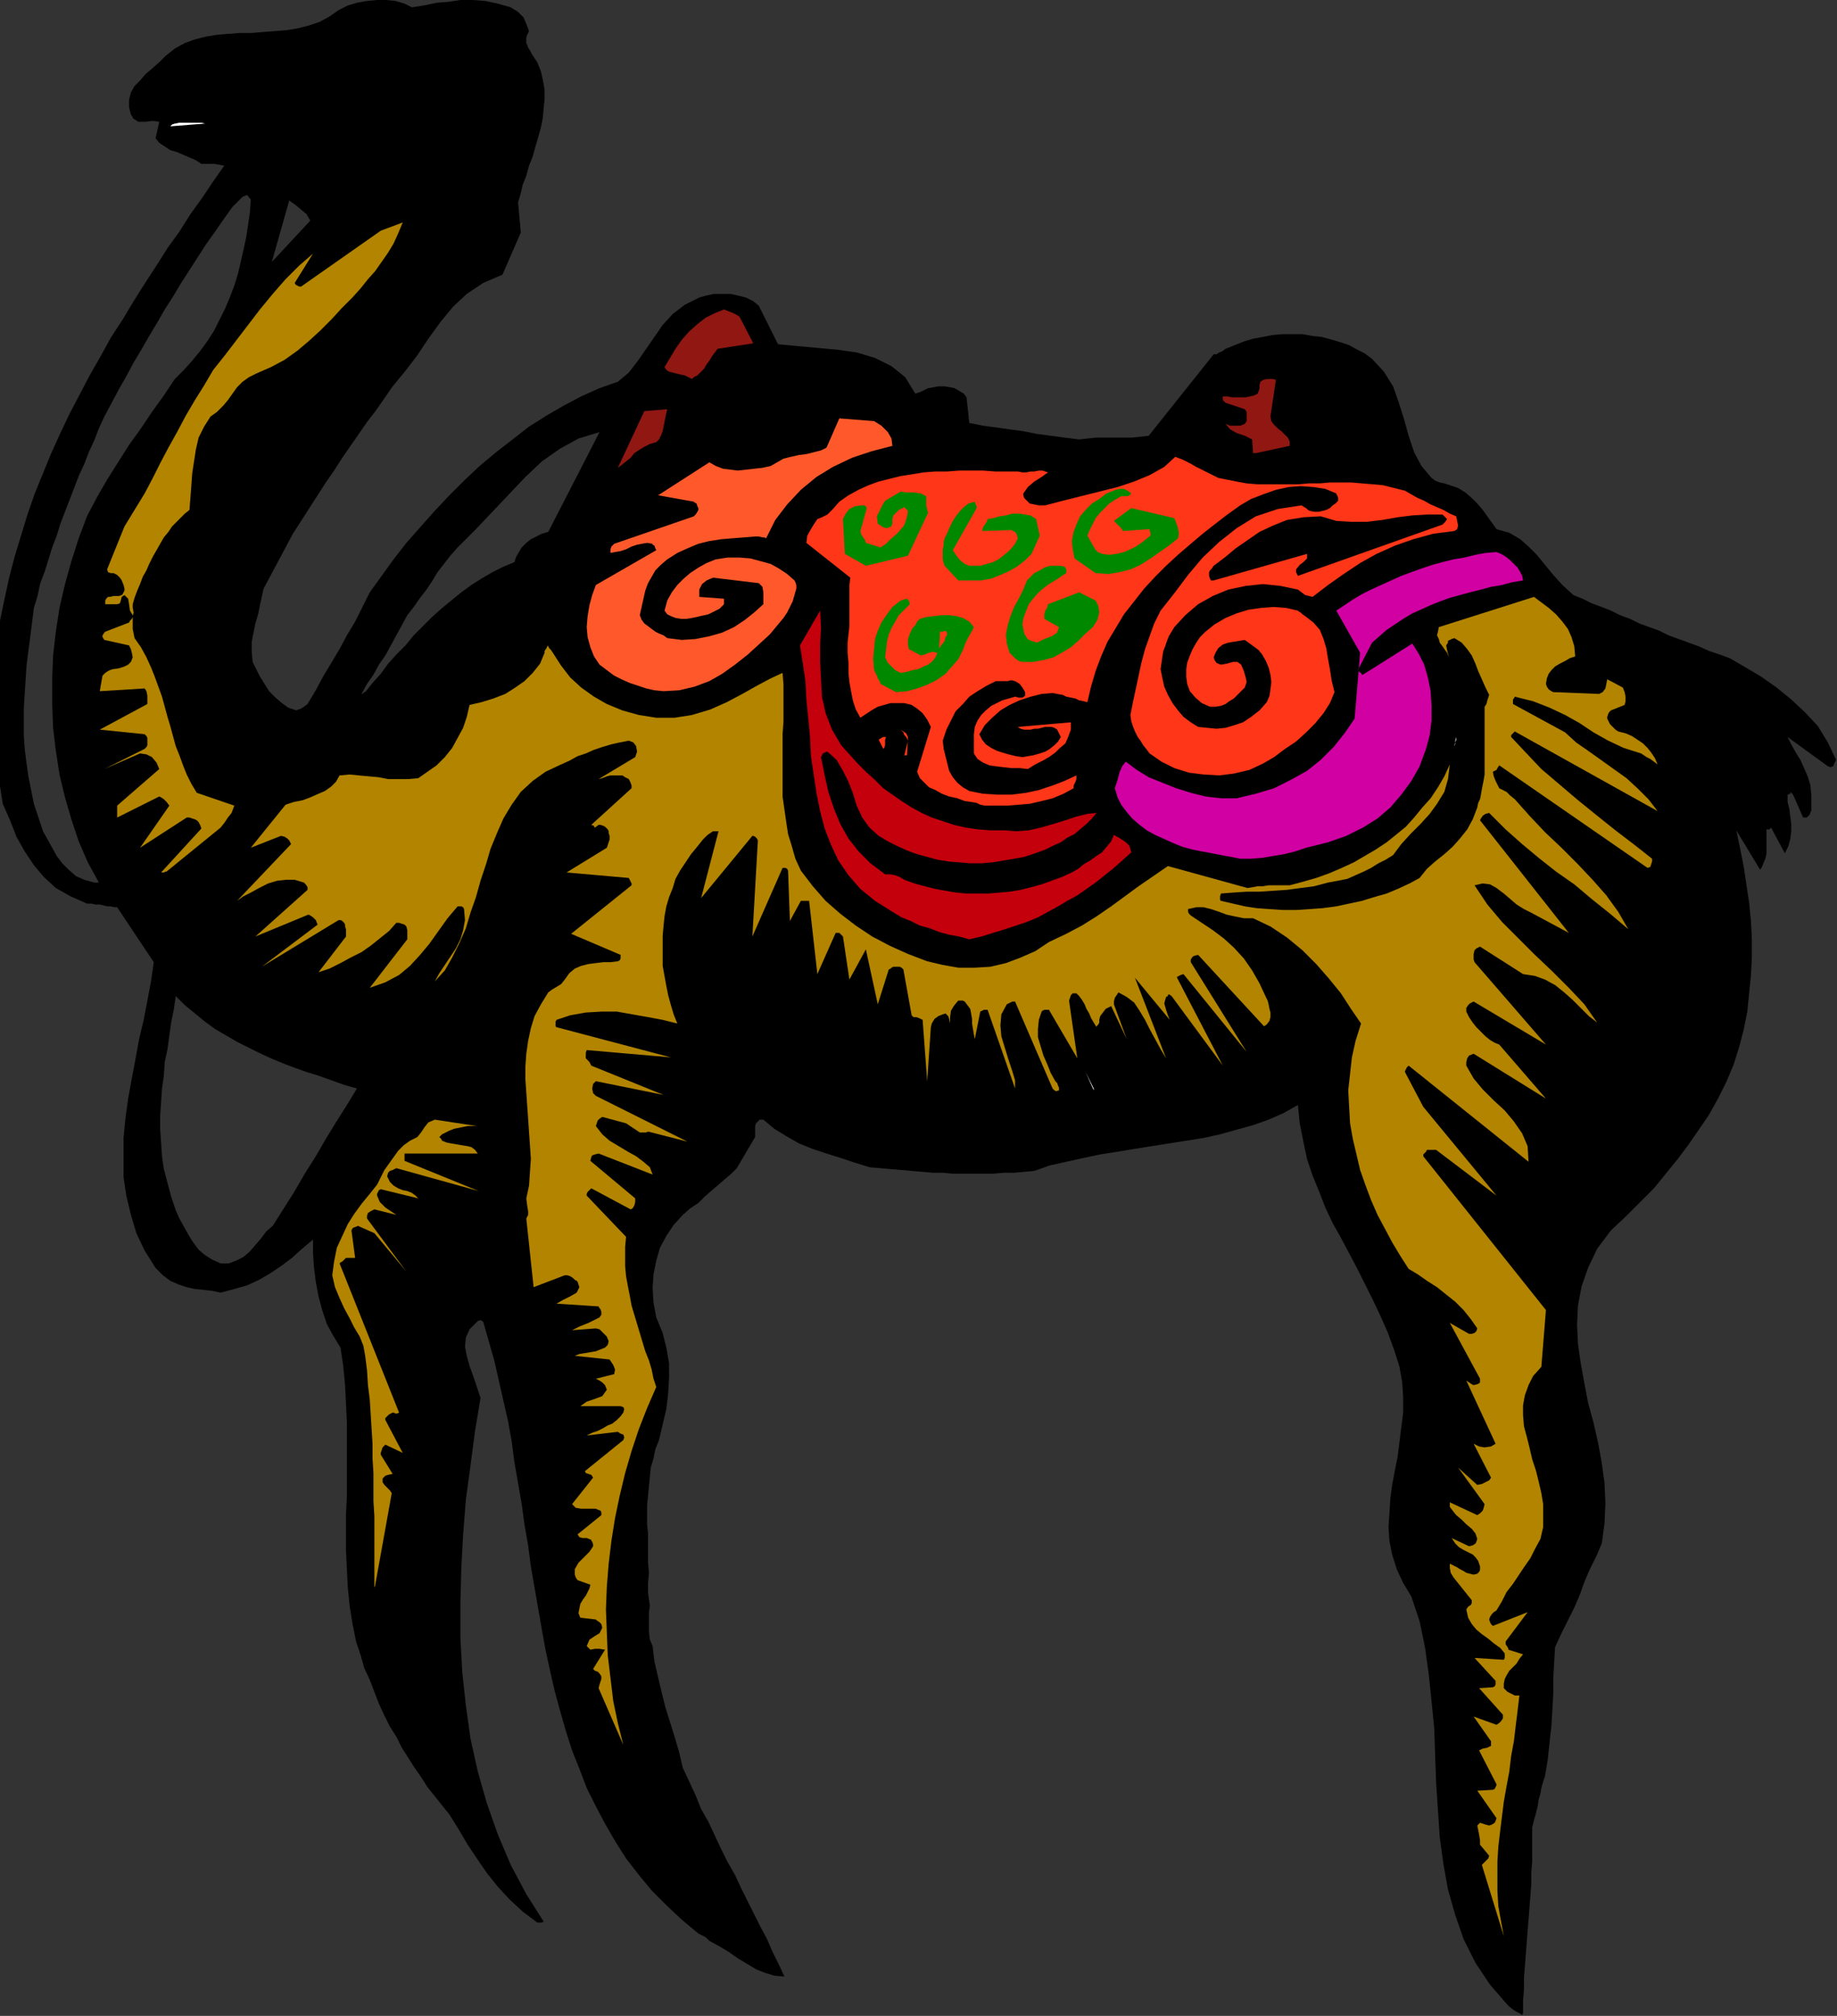 <?xml version="1.0" encoding="UTF-8" standalone="no"?>
<svg
   xmlns:dc="http://purl.org/dc/elements/1.1/"
   xmlns:cc="http://creativecommons.org/ns#"
   xmlns:rdf="http://www.w3.org/1999/02/22-rdf-syntax-ns#"
   xmlns:svg="http://www.w3.org/2000/svg"
   xmlns="http://www.w3.org/2000/svg"
   xmlns:sodipodi="http://sodipodi.sourceforge.net/DTD/sodipodi-0.dtd"
   xmlns:inkscape="http://www.inkscape.org/namespaces/inkscape"
   version="1.0"
   width="50.978mm"
   height="55.931mm"
   id="svg55"
   sodipodi:docname="AD004122.WMF">
  <rect width="100%" height="100%" fill="#333333" stroke="none"/>
  <sodipodi:namedview
     pagecolor="#ffffff"
     bordercolor="#666666"
     borderopacity="1"
     objecttolerance="10"
     gridtolerance="10"
     guidetolerance="10"
     inkscape:pageopacity="0"
     inkscape:pageshadow="2"
     inkscape:window-width="640"
     inkscape:window-height="480"
     id="namedview57" />
  <defs
     id="defs3">
    <pattern
       id="WMFhbasepattern"
       patternUnits="userSpaceOnUse"
       width="6"
       height="6"
       x="0"
       y="0" />
  </defs>
  <path
     style="fill:#000000;fill-rule:evenodd;fill-opacity:1;stroke:none;"
     d="  M 159.744,211.008   L 159.744,209.856   L 159.84,208.608   L 159.84,207.36   L 159.936,206.208   L 160.032,204.96   L 160.128,203.712   L 160.224,202.464   L 160.32,201.312   L 160.416,200.064   L 160.512,198.816   L 160.608,197.568   L 160.608,196.416   L 160.704,195.168   L 160.704,194.016   L 160.704,192.768   L 160.704,191.616   L 160.896,190.848   L 161.088,190.176   L 161.28,189.408   L 161.376,188.736   L 161.568,188.064   L 161.664,187.488   L 161.856,186.816   L 162.048,186.24   L 162.336,184.512   L 162.528,182.688   L 162.72,180.96   L 162.816,179.328   L 162.912,177.6   L 162.912,175.968   L 163.008,174.336   L 163.104,172.704   L 163.776,171.264   L 164.448,169.92   L 165.12,168.576   L 165.696,167.232   L 166.176,165.888   L 166.752,164.544   L 167.424,163.2   L 168,161.856   L 168.288,159.744   L 168.384,157.632   L 168.288,155.52   L 168,153.408   L 167.616,151.296   L 167.136,149.184   L 166.56,147.072   L 166.176,145.056   L 165.792,142.944   L 165.504,140.928   L 165.408,138.912   L 165.504,136.896   L 165.888,134.88   L 166.56,132.96   L 167.52,130.944   L 168.96,129.024   L 170.496,127.584   L 172.032,126.048   L 173.472,124.608   L 174.72,123.072   L 175.968,121.536   L 177.12,120   L 178.176,118.464   L 179.232,116.928   L 180.192,115.2   L 181.056,113.472   L 181.824,111.648   L 182.4,109.824   L 182.88,108   L 183.264,106.08   L 183.456,104.16   L 183.648,102.24   L 183.744,100.416   L 183.744,98.496   L 183.648,96.576   L 183.456,94.656   L 183.168,92.736   L 182.88,90.816   L 182.496,88.896   L 182.112,87.072   L 184.608,91.2   L 184.8,90.912   L 184.992,90.432   L 185.184,89.952   L 185.28,89.472   L 185.28,88.896   L 185.28,88.32   L 185.28,87.744   L 185.28,87.168   L 185.28,86.976   L 185.376,86.976   L 185.568,86.976   L 185.76,86.784   L 187.2,89.472   L 187.584,88.704   L 187.776,87.936   L 187.872,87.168   L 187.872,86.4   L 187.776,85.632   L 187.68,84.864   L 187.488,84.096   L 187.488,83.328   L 187.776,83.232   L 187.776,83.136   L 187.776,83.04   L 188.064,83.328   L 189.12,85.728   L 189.504,85.728   L 189.792,85.44   L 189.984,84.96   L 189.984,84.48   L 189.984,83.424   L 189.888,82.368   L 189.6,81.408   L 189.216,80.544   L 188.832,79.68   L 188.352,78.912   L 187.872,78.048   L 187.488,77.28   L 191.712,80.352   L 192,80.448   L 192.288,80.352   L 192.384,80.064   L 192.576,79.68   L 191.712,77.856   L 190.656,76.128   L 189.312,74.688   L 187.872,73.344   L 186.336,72.096   L 184.704,70.944   L 183.072,69.984   L 181.44,69.024   L 180.384,68.64   L 179.232,68.256   L 178.176,67.776   L 177.12,67.392   L 176.064,67.008   L 175.008,66.624   L 174.048,66.144   L 172.992,65.76   L 171.936,65.376   L 170.976,64.896   L 169.92,64.512   L 168.96,64.032   L 168,63.648   L 166.944,63.264   L 165.984,62.784   L 165.024,62.4   L 163.872,61.344   L 162.912,60.288   L 162.048,59.232   L 161.184,58.176   L 160.32,57.312   L 159.456,56.544   L 158.304,55.872   L 156.96,55.488   L 156.48,54.816   L 156,54.144   L 155.52,53.472   L 154.944,52.8   L 154.368,52.224   L 153.696,51.648   L 152.928,51.168   L 152.064,50.88   L 151.488,50.688   L 151.008,50.592   L 150.528,50.4   L 150.144,50.112   L 149.088,48.864   L 148.32,47.424   L 147.744,45.696   L 147.264,43.968   L 146.688,42.144   L 146.112,40.512   L 145.152,38.976   L 143.904,37.632   L 143.136,37.056   L 142.368,36.672   L 141.504,36.192   L 140.64,35.904   L 139.68,35.616   L 138.624,35.328   L 137.664,35.232   L 136.608,35.04   L 135.552,35.04   L 134.496,35.04   L 133.44,35.136   L 132.48,35.328   L 131.424,35.52   L 130.464,35.808   L 129.504,36.192   L 128.544,36.576   L 128.16,36.864   L 127.872,36.96   L 127.584,37.152   L 127.296,37.152   L 120.48,45.696   L 119.616,45.792   L 118.752,45.888   L 117.792,45.888   L 116.832,45.888   L 115.968,45.888   L 115.008,45.888   L 114.048,45.984   L 113.184,46.08   L 111.648,45.888   L 110.208,45.696   L 108.768,45.504   L 107.328,45.216   L 105.888,45.024   L 104.544,44.832   L 103.104,44.64   L 101.664,44.352   L 101.376,41.664   L 101.088,41.28   L 100.608,40.992   L 100.128,40.704   L 99.648,40.608   L 99.072,40.512   L 98.4,40.512   L 97.92,40.608   L 97.344,40.704   L 96.96,40.896   L 96.576,41.088   L 96.288,41.184   L 96,41.28   L 94.944,39.552   L 93.504,38.4   L 91.776,37.536   L 89.856,36.96   L 87.84,36.672   L 85.728,36.48   L 83.616,36.288   L 81.6,36.096   L 79.584,32.064   L 79.008,31.584   L 78.24,31.2   L 77.472,31.008   L 76.608,30.816   L 75.744,30.816   L 74.88,30.816   L 74.016,31.008   L 73.344,31.2   L 71.808,31.968   L 70.56,32.928   L 69.504,34.08   L 68.64,35.328   L 67.776,36.576   L 66.912,37.824   L 65.952,39.072   L 64.8,40.032   L 62.88,40.704   L 60.96,41.568   L 59.136,42.528   L 57.312,43.584   L 55.488,44.736   L 53.76,46.08   L 52.032,47.424   L 50.304,48.864   L 48.672,50.4   L 47.136,51.936   L 45.6,53.568   L 44.064,55.296   L 42.624,56.928   L 41.28,58.656   L 40.032,60.384   L 38.784,62.112   L 38.016,63.648   L 37.248,65.184   L 36.384,66.624   L 35.616,68.064   L 34.752,69.504   L 33.888,70.944   L 33.12,72.384   L 32.256,73.824   L 31.872,74.112   L 31.584,74.304   L 31.296,74.4   L 31.104,74.496   L 30.24,74.208   L 29.568,73.728   L 28.896,73.152   L 28.224,72.48   L 27.744,71.712   L 27.264,70.944   L 26.88,70.176   L 26.496,69.408   L 26.4,68.352   L 26.4,67.296   L 26.592,66.336   L 26.784,65.376   L 27.072,64.416   L 27.264,63.456   L 27.456,62.592   L 27.648,61.728   L 28.416,60.288   L 29.184,58.848   L 29.952,57.408   L 30.72,55.968   L 31.584,54.624   L 32.448,53.28   L 33.312,51.936   L 34.176,50.592   L 35.04,49.344   L 35.904,48   L 36.768,46.752   L 37.632,45.504   L 38.496,44.256   L 39.456,43.008   L 40.32,41.76   L 41.184,40.512   L 42.528,38.88   L 43.776,37.248   L 44.928,35.52   L 46.176,33.792   L 47.52,32.16   L 48.96,30.816   L 50.688,29.664   L 52.704,28.8   L 54.624,24.384   L 54.336,21.216   L 54.624,20.256   L 54.816,19.392   L 55.2,18.432   L 55.488,17.376   L 55.872,16.416   L 56.16,15.36   L 56.448,14.4   L 56.736,13.344   L 56.928,12.384   L 57.024,11.328   L 57.12,10.368   L 57.12,9.408   L 56.928,8.352   L 56.736,7.488   L 56.352,6.528   L 55.776,5.664   L 55.584,5.28   L 55.392,4.992   L 55.296,4.704   L 55.2,4.512   L 55.2,4.224   L 55.2,3.936   L 55.296,3.648   L 55.488,3.264   L 55.2,2.496   L 54.912,1.824   L 54.336,1.248   L 53.568,0.768   L 52.224,0.384   L 50.88,0.096   L 49.536,0   L 48.288,0   L 47.04,0.192   L 45.792,0.288   L 44.448,0.576   L 43.2,0.768   L 42.432,0.384   L 41.472,0.096   L 40.512,0   L 39.552,0   L 38.496,0.096   L 37.44,0.288   L 36.48,0.576   L 35.52,1.056   L 34.56,1.728   L 33.504,2.304   L 32.352,2.688   L 31.2,2.976   L 30.048,3.168   L 28.8,3.264   L 27.552,3.36   L 26.4,3.456   L 25.152,3.456   L 23.904,3.552   L 22.752,3.648   L 21.6,3.84   L 20.448,4.128   L 19.392,4.512   L 18.336,5.088   L 17.376,5.856   L 16.704,6.528   L 15.936,7.2   L 15.264,7.776   L 14.688,8.448   L 14.112,9.024   L 13.728,9.696   L 13.536,10.464   L 13.536,11.232   L 13.632,11.616   L 13.728,12   L 13.92,12.288   L 13.92,12.384   L 14.496,12.768   L 15.264,12.768   L 16.032,12.672   L 16.704,12.768   L 16.32,14.496   L 16.704,14.976   L 17.28,15.36   L 17.856,15.744   L 18.528,15.936   L 19.2,16.224   L 19.872,16.512   L 20.544,16.8   L 21.12,17.184   L 21.792,17.184   L 22.464,17.184   L 23.04,17.28   L 23.52,17.376   L 22.368,19.008   L 21.216,20.736   L 19.968,22.464   L 18.816,24.288   L 17.568,26.016   L 16.416,27.84   L 15.168,29.76   L 14.016,31.584   L 12.864,33.504   L 11.616,35.424   L 10.56,37.344   L 9.408,39.36   L 8.352,41.376   L 7.296,43.392   L 6.336,45.408   L 5.376,47.52   L 4.512,49.632   L 3.648,51.744   L 2.88,53.952   L 2.208,56.16   L 1.536,58.368   L 0.96,60.576   L 0.48,62.784   L 0,65.088   L -0.288,67.392   L -0.48,69.792   L -0.672,72.096   L -0.672,74.496   L -0.576,76.896   L -0.384,79.392   L -0.096,81.792   L 0.288,84.288   L 1.056,86.016   L 1.728,87.744   L 2.592,89.28   L 3.552,90.72   L 4.608,91.968   L 5.856,93.12   L 7.392,93.984   L 9.12,94.752   L 9.6,94.752   L 9.984,94.848   L 10.464,94.848   L 10.848,94.944   L 11.232,95.04   L 11.616,95.04   L 12,95.136   L 12.288,95.136   L 16.128,100.896   L 15.84,102.912   L 15.456,104.928   L 15.072,106.944   L 14.592,108.96   L 14.208,111.072   L 13.824,113.088   L 13.44,115.2   L 13.152,117.312   L 12.96,119.328   L 12.96,121.44   L 12.96,123.456   L 13.248,125.376   L 13.728,127.392   L 14.304,129.312   L 15.168,131.136   L 16.32,132.96   L 17.088,133.728   L 17.856,134.304   L 18.72,134.688   L 19.584,134.976   L 20.448,135.168   L 21.408,135.264   L 22.272,135.36   L 23.136,135.552   L 24.576,135.168   L 25.92,134.784   L 27.168,134.208   L 28.32,133.536   L 29.472,132.768   L 30.624,131.904   L 31.68,130.944   L 32.832,129.984   L 32.832,131.424   L 32.928,132.864   L 33.12,134.4   L 33.408,135.936   L 33.792,137.376   L 34.272,138.816   L 34.944,140.064   L 35.712,141.312   L 36,143.232   L 36.192,145.248   L 36.288,147.168   L 36.384,149.184   L 36.384,151.104   L 36.384,153.024   L 36.384,154.944   L 36.384,156.864   L 36.288,158.784   L 36.288,160.704   L 36.288,162.624   L 36.384,164.544   L 36.48,166.464   L 36.672,168.384   L 36.96,170.208   L 37.344,172.128   L 37.824,173.568   L 38.208,174.912   L 38.784,176.16   L 39.264,177.408   L 39.744,178.656   L 40.32,179.904   L 40.896,181.056   L 41.568,182.112   L 42.144,183.264   L 42.816,184.32   L 43.488,185.376   L 44.16,186.336   L 44.832,187.392   L 45.6,188.352   L 46.368,189.312   L 47.136,190.272   L 48.096,191.808   L 49.056,193.44   L 50.016,194.88   L 51.072,196.416   L 52.224,197.856   L 53.472,199.2   L 54.816,200.448   L 56.352,201.6   L 56.544,201.6   L 56.736,201.6   L 56.832,201.6   L 57.024,201.504   L 55.2,198.624   L 53.568,195.552   L 52.224,192.384   L 51.072,189.12   L 50.112,185.76   L 49.344,182.304   L 48.864,178.848   L 48.48,175.296   L 48.288,171.744   L 48.288,168.096   L 48.384,164.448   L 48.576,160.896   L 48.864,157.248   L 49.344,153.696   L 49.824,150.048   L 50.4,146.592   L 50.016,145.44   L 49.632,144.288   L 49.248,143.232   L 48.96,142.176   L 48.768,141.216   L 48.864,140.256   L 49.248,139.392   L 50.016,138.624   L 50.112,138.528   L 50.4,138.432   L 50.592,138.528   L 50.688,138.624   L 51.264,140.64   L 51.84,142.656   L 52.32,144.768   L 52.8,146.88   L 53.28,148.992   L 53.664,151.104   L 53.952,153.312   L 54.336,155.52   L 54.72,157.728   L 55.008,159.84   L 55.392,162.048   L 55.68,164.256   L 56.064,166.464   L 56.448,168.672   L 56.832,170.88   L 57.216,172.992   L 57.696,175.2   L 58.176,177.312   L 58.752,179.424   L 59.328,181.44   L 60,183.552   L 60.768,185.472   L 61.536,187.488   L 62.496,189.408   L 63.456,191.232   L 64.512,193.056   L 65.664,194.88   L 67.008,196.608   L 68.352,198.24   L 69.888,199.776   L 71.52,201.312   L 73.248,202.752   L 73.632,202.944   L 74.016,203.136   L 74.208,203.328   L 74.4,203.52   L 75.456,204.096   L 76.416,204.672   L 77.376,205.344   L 78.336,205.92   L 79.296,206.496   L 80.256,206.88   L 81.216,207.168   L 82.272,207.264   L 81.696,206.016   L 81.024,204.672   L 80.448,203.328   L 79.776,202.08   L 79.104,200.736   L 78.432,199.392   L 77.76,198.048   L 77.088,196.608   L 76.32,195.264   L 75.648,193.92   L 74.976,192.48   L 74.304,191.04   L 73.536,189.696   L 72.96,188.256   L 72.288,186.816   L 71.616,185.376   L 71.232,183.744   L 70.752,182.112   L 70.272,180.576   L 69.792,179.04   L 69.408,177.504   L 69.024,175.872   L 68.64,174.24   L 68.448,172.608   L 68.16,171.936   L 68.064,171.168   L 68.064,170.496   L 68.064,169.728   L 68.064,169.056   L 68.16,168.384   L 68.064,167.712   L 67.968,167.04   L 67.968,165.984   L 68.064,164.928   L 67.968,163.872   L 67.968,162.816   L 67.968,161.856   L 67.968,160.8   L 67.872,159.84   L 67.872,158.784   L 67.872,157.824   L 67.968,156.864   L 68.064,155.808   L 68.16,154.848   L 68.256,153.888   L 68.544,152.928   L 68.736,151.968   L 69.12,151.008   L 69.504,149.376   L 69.888,147.744   L 70.08,146.112   L 70.176,144.48   L 70.176,142.944   L 69.888,141.312   L 69.504,139.776   L 68.832,138.144   L 68.544,136.608   L 68.448,135.072   L 68.544,133.632   L 68.832,132.192   L 69.216,130.848   L 69.888,129.6   L 70.656,128.448   L 71.616,127.392   L 72.384,126.72   L 73.248,126.144   L 73.92,125.472   L 74.688,124.8   L 75.36,124.224   L 76.032,123.648   L 76.704,123.072   L 77.28,122.496   L 79.2,119.232   L 79.2,119.04   L 79.2,118.752   L 79.2,118.464   L 79.2,118.08   L 79.296,117.792   L 79.488,117.6   L 79.68,117.408   L 80.064,117.408   L 81.216,118.368   L 82.464,119.136   L 83.808,119.904   L 85.248,120.48   L 86.688,120.96   L 88.224,121.44   L 89.664,121.92   L 91.2,122.4   L 92.352,122.496   L 93.408,122.592   L 94.56,122.688   L 95.616,122.784   L 96.768,122.88   L 97.824,122.976   L 98.88,122.976   L 99.936,123.072   L 100.992,123.072   L 102.048,123.072   L 103.104,123.072   L 104.16,123.072   L 105.312,122.976   L 106.368,122.976   L 107.424,122.88   L 108.48,122.784   L 110.112,122.208   L 111.84,121.824   L 113.568,121.44   L 115.392,121.056   L 117.216,120.768   L 118.944,120.48   L 120.768,120.192   L 122.592,119.904   L 124.416,119.616   L 126.24,119.328   L 127.968,118.944   L 129.696,118.464   L 131.424,117.984   L 133.056,117.408   L 134.592,116.736   L 136.128,115.872   L 136.32,117.792   L 136.704,119.712   L 137.088,121.536   L 137.664,123.264   L 138.336,124.896   L 139.008,126.624   L 139.776,128.256   L 140.64,129.792   L 141.504,131.424   L 142.368,133.056   L 143.136,134.592   L 144,136.32   L 144.768,137.952   L 145.536,139.68   L 146.208,141.504   L 146.784,143.328   L 147.072,144.96   L 147.168,146.496   L 147.168,148.128   L 146.976,149.664   L 146.784,151.2   L 146.592,152.736   L 146.304,154.176   L 146.016,155.712   L 145.824,157.152   L 145.728,158.688   L 145.632,160.128   L 145.728,161.568   L 146.016,163.008   L 146.496,164.544   L 147.168,165.984   L 148.032,167.424   L 148.896,170.016   L 149.472,172.8   L 149.856,175.584   L 150.144,178.368   L 150.432,181.248   L 150.528,184.128   L 150.624,186.912   L 150.816,189.792   L 151.008,192.672   L 151.392,195.456   L 151.872,198.144   L 152.64,200.832   L 153.504,203.328   L 154.752,205.824   L 156.288,208.128   L 158.208,210.336   L 158.688,210.72   L 158.976,210.912   L 159.36,211.104   L 159.648,211.296   L 159.648,211.296   L 159.744,211.104   L 159.744,211.008   L 159.744,211.008  z    M 23.136,132.48   L 24,132.48   L 24.768,132.192   L 25.536,131.808   L 26.208,131.232   L 26.784,130.56   L 27.36,129.888   L 27.936,129.12   L 28.608,128.544   L 29.76,126.72   L 30.912,124.896   L 31.968,123.072   L 33.12,121.248   L 34.176,119.424   L 35.232,117.696   L 36.384,115.872   L 37.44,114.144   L 36.096,113.76   L 34.752,113.28   L 33.408,112.8   L 32.16,112.416   L 30.816,111.936   L 29.568,111.456   L 28.416,110.976   L 27.168,110.4   L 26.016,109.824   L 24.864,109.248   L 23.712,108.576   L 22.56,107.904   L 21.504,107.136   L 20.448,106.272   L 19.392,105.408   L 18.432,104.448   L 18.24,105.792   L 17.952,107.232   L 17.76,108.576   L 17.568,110.016   L 17.28,111.36   L 17.184,112.8   L 16.992,114.144   L 16.896,115.584   L 16.8,116.928   L 16.8,118.368   L 16.896,119.808   L 16.992,121.248   L 17.184,122.592   L 17.568,124.032   L 17.952,125.472   L 18.432,126.912   L 18.816,127.776   L 19.296,128.64   L 19.776,129.504   L 20.256,130.272   L 20.832,131.04   L 21.504,131.616   L 22.272,132.096   L 23.136,132.48  z    M 38.304,72.576   L 39.072,71.616   L 39.936,70.656   L 40.704,69.6   L 41.568,68.64   L 42.528,67.68   L 43.392,66.624   L 44.352,65.664   L 45.312,64.704   L 46.272,63.84   L 47.328,62.976   L 48.384,62.112   L 49.44,61.344   L 50.496,60.672   L 51.648,60   L 52.8,59.424   L 53.952,58.944   L 54.144,58.368   L 54.432,57.888   L 54.72,57.408   L 55.2,56.928   L 55.68,56.544   L 56.256,56.256   L 56.832,55.968   L 57.504,55.776   L 62.88,45.312   L 60.672,45.984   L 58.752,47.04   L 56.832,48.384   L 55.104,50.016   L 53.376,51.84   L 51.648,53.664   L 49.824,55.584   L 48,57.408   L 47.232,58.272   L 46.56,59.136   L 45.888,60   L 45.312,60.96   L 44.736,61.824   L 44.064,62.688   L 43.392,63.648   L 42.72,64.512   L 42.144,65.568   L 41.568,66.624   L 40.992,67.68   L 40.416,68.736   L 39.744,69.696   L 39.168,70.752   L 38.496,71.712   L 37.92,72.768   L 38.016,72.768   L 38.112,72.672   L 38.208,72.576   L 38.304,72.576  z    M 28.704,27.264   L 32.544,23.136   L 32.16,22.464   L 31.584,21.984   L 31.008,21.504   L 30.336,21.024   L 28.512,27.456   L 28.512,27.456   L 28.608,27.36   L 28.704,27.264   L 28.704,27.264  z    M 9.888,92.544   L 9.984,92.544   L 10.176,92.544   L 10.272,92.544   L 10.368,92.544   L 9.216,90.432   L 8.256,88.224   L 7.488,85.92   L 6.816,83.616   L 6.24,81.216   L 5.856,78.72   L 5.568,76.32   L 5.472,73.728   L 5.472,71.232   L 5.568,68.736   L 5.856,66.24   L 6.24,63.744   L 6.816,61.248   L 7.488,58.848   L 8.256,56.448   L 9.12,54.144   L 10.176,52.128   L 11.232,50.304   L 12.384,48.48   L 13.536,46.656   L 14.784,44.928   L 15.936,43.2   L 17.184,41.472   L 18.336,39.744   L 19.296,38.784   L 20.16,37.824   L 21.024,36.768   L 21.792,35.712   L 22.464,34.656   L 23.04,33.504   L 23.616,32.352   L 24.096,31.2   L 24.576,29.952   L 24.96,28.704   L 25.248,27.456   L 25.536,26.208   L 25.824,24.864   L 26.016,23.616   L 26.208,22.272   L 26.304,20.928   L 25.92,20.448   L 25.44,20.64   L 24.864,21.216   L 24.384,21.696   L 23.424,23.04   L 22.56,24.288   L 21.6,25.632   L 20.736,26.976   L 19.872,28.32   L 19.008,29.664   L 18.144,31.104   L 17.28,32.448   L 16.512,33.792   L 15.648,35.232   L 14.88,36.576   L 14.016,38.016   L 13.248,39.456   L 12.48,40.8   L 11.712,42.24   L 10.944,43.68   L 10.368,44.928   L 9.888,46.176   L 9.312,47.424   L 8.832,48.672   L 8.256,49.92   L 7.776,51.168   L 7.296,52.416   L 6.816,53.664   L 6.336,54.912   L 5.952,56.16   L 5.472,57.408   L 5.088,58.656   L 4.704,59.904   L 4.224,61.152   L 3.936,62.496   L 3.552,63.744   L 3.36,65.28   L 3.168,66.816   L 2.976,68.256   L 2.784,69.792   L 2.688,71.232   L 2.592,72.768   L 2.496,74.208   L 2.496,75.648   L 2.496,77.088   L 2.592,78.528   L 2.784,80.064   L 2.976,81.408   L 3.264,82.848   L 3.552,84.288   L 4.032,85.728   L 4.512,87.168   L 4.992,88.032   L 5.472,88.896   L 5.952,89.76   L 6.528,90.528   L 7.2,91.2   L 7.968,91.872   L 8.832,92.256   L 9.888,92.544  z   "
     id="path5" />
  <path
     style="fill:#b28400;fill-rule:evenodd;fill-opacity:1;stroke:none;"
     d="  M 157.728,203.04   L 157.44,201.504   L 157.152,199.872   L 157.056,198.336   L 157.056,196.704   L 157.056,195.168   L 157.152,193.632   L 157.344,192   L 157.536,190.464   L 157.728,188.928   L 158.016,187.296   L 158.304,185.76   L 158.496,184.128   L 158.784,182.592   L 158.976,180.96   L 159.168,179.424   L 159.36,177.792   L 158.88,177.792   L 158.496,177.6   L 158.112,177.408   L 157.728,177.024   L 157.728,176.544   L 157.824,176.064   L 158.016,175.68   L 158.304,175.2   L 158.688,174.816   L 159.072,174.432   L 159.36,173.952   L 159.744,173.472   L 158.208,172.992   L 158.208,172.896   L 158.112,172.704   L 157.92,172.416   L 157.92,172.128   L 160.224,169.056   L 156.576,170.496   L 156.48,170.4   L 156.384,170.304   L 156.288,170.112   L 156.192,169.824   L 156.288,169.536   L 156.48,169.248   L 156.672,169.056   L 156.96,168.864   L 157.536,167.904   L 158.016,166.944   L 158.688,166.08   L 159.264,165.216   L 159.84,164.352   L 160.512,163.392   L 160.992,162.432   L 161.568,161.376   L 161.856,160.128   L 161.856,158.976   L 161.856,157.728   L 161.664,156.576   L 161.376,155.328   L 161.088,154.176   L 160.704,153.024   L 160.416,151.776   L 160.128,150.624   L 159.84,149.568   L 159.744,148.416   L 159.744,147.36   L 159.936,146.304   L 160.32,145.248   L 160.8,144.288   L 161.664,143.328   L 162.144,137.376   L 149.28,121.248   L 149.28,121.056   L 149.376,120.96   L 149.568,120.768   L 149.664,120.576   L 149.856,120.576   L 150.048,120.576   L 150.336,120.576   L 150.624,120.576   L 156.96,125.376   L 149.28,116.064   L 147.36,112.416   L 147.36,112.32   L 147.456,112.128   L 147.552,111.936   L 147.744,111.744   L 160.32,121.824   L 160.224,120.192   L 159.648,118.848   L 158.784,117.6   L 157.824,116.448   L 156.672,115.392   L 155.52,114.24   L 154.56,113.088   L 153.792,111.744   L 153.792,111.36   L 153.888,110.976   L 154.08,110.688   L 154.56,110.496   L 162.144,115.2   L 157.248,109.536   L 156.768,109.344   L 156.288,109.056   L 155.808,108.672   L 155.328,108.192   L 154.848,107.712   L 154.464,107.232   L 154.08,106.656   L 153.792,106.08   L 153.792,105.696   L 153.984,105.408   L 154.176,105.216   L 154.56,105.024   L 162.144,109.536   L 154.656,100.896   L 154.56,100.608   L 154.56,100.32   L 154.56,100.032   L 154.656,99.648   L 154.752,99.552   L 154.848,99.456   L 155.04,99.36   L 155.232,99.264   L 159.744,102.144   L 160.992,102.336   L 162.048,102.72   L 163.104,103.296   L 164.064,104.064   L 164.928,104.832   L 165.792,105.696   L 166.656,106.56   L 167.52,107.232   L 166.176,105.312   L 164.544,103.584   L 162.816,101.856   L 160.992,100.128   L 159.264,98.4   L 157.536,96.672   L 156,94.848   L 154.656,92.832   L 155.52,92.64   L 156.288,92.736   L 156.96,93.12   L 157.728,93.696   L 158.4,94.272   L 159.072,94.848   L 159.84,95.328   L 160.608,95.712   L 164.544,97.824   L 155.232,86.016   L 155.328,85.824   L 155.52,85.536   L 155.808,85.344   L 156.192,85.248   L 157.92,86.976   L 159.648,88.512   L 161.376,89.952   L 163.2,91.392   L 165.12,92.736   L 166.944,94.272   L 168.864,95.808   L 170.784,97.44   L 169.728,95.616   L 168.48,93.888   L 167.04,92.256   L 165.408,90.528   L 163.776,88.896   L 162.048,87.264   L 160.416,85.536   L 158.88,83.808   L 158.4,83.424   L 158.016,83.04   L 157.632,82.848   L 157.248,82.656   L 157.056,82.272   L 156.864,81.888   L 156.672,81.408   L 156.576,80.928   L 156.768,80.832   L 156.96,80.736   L 157.056,80.544   L 157.248,80.256   L 172.8,91.008   L 173.088,90.912   L 173.184,90.624   L 173.28,90.336   L 173.28,90.048   L 171.456,88.608   L 169.44,87.072   L 167.52,85.536   L 165.504,83.904   L 163.584,82.272   L 161.664,80.64   L 160.032,78.912   L 158.496,77.28   L 158.496,77.088   L 158.592,76.992   L 158.784,76.8   L 158.88,76.704   L 173.856,85.056   L 172.896,83.808   L 171.744,82.656   L 170.592,81.6   L 169.248,80.64   L 167.904,79.68   L 166.56,78.72   L 165.312,77.856   L 164.16,76.8   L 158.688,73.824   L 158.688,73.536   L 158.688,73.344   L 158.784,73.248   L 158.88,73.056   L 160.8,73.536   L 162.528,74.208   L 164.16,74.976   L 165.696,75.84   L 167.136,76.8   L 168.672,77.664   L 170.304,78.432   L 172.128,79.008   L 172.704,79.392   L 173.088,79.584   L 173.472,79.872   L 173.856,80.16   L 173.568,79.488   L 173.184,78.912   L 172.8,78.432   L 172.32,77.952   L 171.744,77.568   L 171.168,77.184   L 170.496,76.896   L 169.728,76.704   L 169.44,76.512   L 169.152,76.224   L 168.864,75.936   L 168.576,75.36   L 168.576,75.168   L 168.672,74.88   L 168.768,74.688   L 168.96,74.496   L 170.4,73.92   L 170.496,73.536   L 170.496,73.056   L 170.4,72.576   L 170.208,72.096   L 168.576,71.232   L 168.48,71.712   L 168.384,72.192   L 168.096,72.576   L 167.712,72.768   L 162.912,72.576   L 162.72,72.48   L 162.432,72.288   L 162.24,72   L 162.144,71.712   L 162.24,71.136   L 162.432,70.656   L 162.72,70.272   L 163.104,69.888   L 163.584,69.6   L 164.16,69.312   L 164.64,69.024   L 165.216,68.832   L 165.12,67.776   L 164.832,66.816   L 164.448,65.952   L 163.872,65.184   L 163.2,64.416   L 162.432,63.744   L 161.664,63.168   L 160.896,62.592   L 150.912,65.76   L 150.816,66.24   L 150.72,66.624   L 150.912,67.008   L 151.008,67.392   L 151.296,67.776   L 151.488,68.064   L 151.776,68.448   L 151.968,68.928   L 151.872,68.544   L 151.776,68.16   L 151.68,67.68   L 151.872,67.392   L 151.872,67.2   L 152.064,67.104   L 152.256,67.008   L 152.544,66.912   L 153.312,67.392   L 153.888,68.064   L 154.368,68.736   L 154.752,69.6   L 155.04,70.368   L 155.424,71.232   L 155.808,72.096   L 156.192,72.864   L 156.096,73.152   L 156,73.44   L 155.904,73.824   L 155.712,74.112   L 155.712,80.64   L 155.712,81.216   L 155.616,81.792   L 155.52,82.272   L 155.424,82.752   L 155.328,83.328   L 155.232,83.808   L 155.04,84.192   L 154.944,84.672   L 154.464,85.92   L 153.888,86.976   L 153.12,87.936   L 152.352,88.8   L 151.488,89.568   L 150.528,90.336   L 149.664,91.104   L 148.896,92.064   L 147.84,92.64   L 146.592,93.216   L 145.44,93.696   L 144.096,94.08   L 142.848,94.464   L 141.504,94.752   L 140.16,95.04   L 138.72,95.232   L 137.376,95.328   L 135.936,95.424   L 134.592,95.424   L 133.152,95.328   L 131.808,95.232   L 130.56,95.04   L 129.312,94.752   L 128.064,94.464   L 127.968,94.368   L 127.968,94.176   L 127.968,93.984   L 128.064,93.696   L 129.312,93.6   L 130.752,93.504   L 132.096,93.504   L 133.536,93.408   L 134.976,93.312   L 136.416,93.12   L 137.856,92.928   L 139.296,92.544   L 140.352,92.352   L 141.312,92.16   L 142.176,91.776   L 143.04,91.392   L 143.808,91.008   L 144.576,90.528   L 145.344,90.144   L 146.112,89.664   L 146.976,88.512   L 147.936,87.456   L 148.992,86.4   L 149.952,85.344   L 150.72,84.288   L 151.488,83.04   L 151.872,81.696   L 152.064,80.16   L 151.488,81.408   L 150.816,82.56   L 150.048,83.712   L 149.184,84.672   L 148.32,85.728   L 147.456,86.688   L 146.4,87.552   L 145.44,88.32   L 144.288,89.088   L 143.136,89.76   L 141.984,90.432   L 140.736,91.008   L 139.392,91.584   L 138.048,92.064   L 136.704,92.448   L 135.264,92.832   L 134.688,92.832   L 134.112,92.832   L 133.536,92.832   L 133.056,92.832   L 132.48,92.928   L 131.904,92.928   L 131.424,93.024   L 130.848,93.12   L 122.496,90.816   L 120.96,91.872   L 119.424,92.928   L 117.984,93.984   L 116.544,95.04   L 115.008,96.096   L 113.472,97.056   L 111.84,97.92   L 110.016,98.784   L 108.576,99.744   L 107.04,100.416   L 105.504,100.992   L 103.872,101.376   L 102.24,101.472   L 100.512,101.472   L 98.88,101.184   L 97.248,100.8   L 95.232,100.032   L 93.312,99.168   L 91.488,98.208   L 89.76,97.056   L 88.128,95.808   L 86.592,94.464   L 85.248,92.928   L 84,91.296   L 83.424,90.048   L 83.04,88.704   L 82.656,87.456   L 82.464,86.208   L 82.272,84.864   L 82.08,83.52   L 82.08,82.272   L 82.08,80.928   L 82.08,79.584   L 82.08,78.336   L 82.08,76.992   L 82.176,75.648   L 82.176,74.4   L 82.176,73.152   L 82.176,71.808   L 82.08,70.56   L 80.832,71.136   L 79.392,71.904   L 77.856,72.768   L 76.224,73.632   L 74.496,74.4   L 72.576,74.976   L 70.752,75.264   L 68.832,75.264   L 67.008,74.976   L 65.28,74.496   L 63.648,73.824   L 62.304,73.056   L 60.96,72.096   L 59.808,71.04   L 58.848,69.792   L 57.984,68.448   L 57.792,68.16   L 57.6,67.968   L 57.504,67.776   L 57.504,67.68   L 57.408,67.776   L 57.312,67.968   L 57.12,68.256   L 57.12,68.448   L 56.64,69.6   L 55.872,70.56   L 55.008,71.424   L 54.048,72.096   L 52.992,72.768   L 51.744,73.248   L 50.496,73.632   L 49.248,73.92   L 48.96,75.168   L 48.576,76.32   L 48,77.376   L 47.424,78.432   L 46.656,79.392   L 45.792,80.256   L 44.832,80.928   L 43.872,81.6   L 42.816,81.696   L 41.76,81.696   L 40.704,81.696   L 39.744,81.504   L 38.688,81.408   L 37.632,81.312   L 36.672,81.216   L 35.616,81.312   L 35.232,81.984   L 34.752,82.464   L 34.08,82.944   L 33.408,83.232   L 32.544,83.616   L 31.776,83.904   L 30.816,84.096   L 29.952,84.384   L 26.304,88.896   L 29.472,87.648   L 29.856,87.744   L 30.144,87.936   L 30.336,88.128   L 30.528,88.512   L 24.864,94.464   L 25.536,93.984   L 26.304,93.6   L 27.168,93.12   L 28.128,92.64   L 29.088,92.352   L 30.048,92.256   L 30.912,92.256   L 31.872,92.544   L 31.968,92.64   L 32.064,92.736   L 32.256,93.024   L 32.256,93.312   L 26.784,98.208   L 32.352,95.904   L 32.544,96   L 32.832,96.192   L 33.12,96.48   L 33.312,96.96   L 27.456,101.376   L 35.52,96.48   L 35.712,96.48   L 35.904,96.576   L 36.096,96.768   L 36.192,96.96   L 36.192,97.152   L 36.288,97.44   L 36.288,97.824   L 36.288,98.208   L 33.408,101.952   L 34.56,101.568   L 35.712,100.992   L 36.768,100.416   L 37.92,99.84   L 38.88,99.168   L 39.84,98.4   L 40.8,97.632   L 41.568,96.768   L 41.664,96.768   L 41.856,96.768   L 42.144,96.864   L 42.432,96.96   L 42.624,97.152   L 42.72,97.536   L 42.72,98.016   L 42.72,98.496   L 38.784,103.584   L 40.416,103.008   L 41.856,102.24   L 43.008,101.28   L 44.064,100.128   L 45.024,98.976   L 45.984,97.632   L 46.944,96.288   L 48,95.04   L 48.192,95.04   L 48.384,95.04   L 48.576,95.136   L 48.672,95.328   L 48.768,96.48   L 48.576,97.536   L 48.288,98.496   L 47.808,99.456   L 47.232,100.32   L 46.656,101.184   L 46.08,102.048   L 45.6,102.912   L 46.656,101.76   L 47.424,100.416   L 48.192,98.88   L 48.864,97.344   L 49.344,95.712   L 49.92,94.08   L 50.4,92.352   L 50.976,90.624   L 51.456,88.992   L 52.128,87.36   L 52.8,85.824   L 53.664,84.384   L 54.624,83.04   L 55.872,81.888   L 57.216,80.928   L 58.848,80.16   L 59.712,79.776   L 60.576,79.296   L 61.44,79.008   L 62.304,78.624   L 63.168,78.336   L 64.128,78.048   L 64.992,77.856   L 65.952,77.664   L 66.432,77.856   L 66.72,78.24   L 66.816,78.816   L 66.624,79.392   L 62.784,81.696   L 63.168,81.6   L 63.648,81.408   L 64.032,81.312   L 64.416,81.312   L 64.896,81.312   L 65.28,81.312   L 65.568,81.504   L 65.952,81.696   L 66.048,81.888   L 66.144,82.08   L 66.24,82.368   L 66.24,82.656   L 62.016,86.496   L 62.304,86.592   L 62.304,86.688   L 62.4,86.784   L 62.784,86.496   L 62.976,86.496   L 63.264,86.592   L 63.456,86.688   L 63.648,86.88   L 63.744,86.976   L 63.84,87.168   L 63.84,87.36   L 63.936,87.648   L 63.936,88.032   L 63.84,88.32   L 63.744,88.608   L 63.648,88.896   L 59.424,91.488   L 65.952,92.064   L 66.048,92.256   L 66.144,92.448   L 66.24,92.64   L 66.24,92.832   L 59.904,97.92   L 65.088,100.128   L 65.088,100.32   L 65.088,100.512   L 64.992,100.704   L 64.8,100.8   L 64.032,100.896   L 63.264,100.896   L 62.496,100.992   L 61.728,101.088   L 60.96,101.28   L 60.288,101.568   L 59.712,102.048   L 59.232,102.72   L 58.848,103.2   L 58.368,103.488   L 57.888,103.776   L 57.504,104.064   L 56.736,105.312   L 56.064,106.56   L 55.68,107.808   L 55.392,109.152   L 55.2,110.496   L 55.104,111.84   L 55.104,113.184   L 55.2,114.528   L 55.296,115.968   L 55.392,117.312   L 55.488,118.752   L 55.584,120.096   L 55.68,121.536   L 55.584,122.88   L 55.488,124.32   L 55.2,125.664   L 55.296,126.432   L 55.392,127.008   L 55.392,127.392   L 55.2,127.776   L 55.968,134.976   L 59.232,133.728   L 59.52,133.728   L 59.808,133.824   L 60.096,134.016   L 60.288,134.208   L 60.48,134.304   L 60.576,134.4   L 60.672,134.688   L 60.768,134.976   L 60.48,135.552   L 59.808,135.936   L 59.04,136.32   L 58.368,136.704   L 62.784,136.992   L 62.88,137.184   L 62.976,137.28   L 63.072,137.568   L 63.072,137.856   L 62.88,138.144   L 62.496,138.336   L 62.112,138.528   L 61.728,138.72   L 61.248,138.912   L 60.768,139.104   L 60.384,139.296   L 60,139.488   L 62.496,139.296   L 62.88,139.392   L 63.264,139.776   L 63.648,140.16   L 63.84,140.64   L 63.744,141.024   L 63.456,141.312   L 62.976,141.504   L 62.496,141.696   L 61.92,141.792   L 61.344,141.888   L 60.768,141.984   L 60.288,142.176   L 63.936,142.56   L 64.128,142.848   L 64.32,143.136   L 64.512,143.616   L 64.416,144.096   L 62.496,144.576   L 62.88,144.768   L 63.168,144.96   L 63.456,145.248   L 63.648,145.728   L 63.168,146.4   L 62.4,146.688   L 61.536,146.976   L 60.864,147.456   L 64.8,147.456   L 65.088,147.456   L 65.376,147.552   L 65.472,147.744   L 65.376,148.128   L 65.088,148.512   L 64.704,148.896   L 64.224,149.28   L 63.744,149.472   L 63.264,149.76   L 62.688,150.048   L 62.112,150.24   L 61.536,150.528   L 64.8,150.144   L 65.088,150.336   L 65.376,150.432   L 65.472,150.72   L 65.376,151.008   L 61.344,154.272   L 61.44,154.464   L 61.728,154.56   L 62.016,154.656   L 62.208,154.944   L 60,157.728   L 60.384,158.112   L 60.96,158.208   L 61.728,158.208   L 62.496,158.208   L 62.688,158.304   L 62.976,158.4   L 63.072,158.592   L 63.072,158.88   L 60.576,160.896   L 60.768,161.184   L 61.056,161.28   L 61.536,161.28   L 62.016,161.472   L 62.016,161.568   L 62.112,161.664   L 62.208,161.952   L 62.208,162.144   L 61.824,162.72   L 61.248,163.296   L 60.672,163.872   L 60.288,164.544   L 60.288,164.832   L 60.288,165.12   L 60.384,165.408   L 60.576,165.696   L 61.92,166.176   L 61.824,166.56   L 61.632,166.944   L 61.44,167.328   L 61.152,167.712   L 60.864,168.192   L 60.768,168.672   L 60.672,169.152   L 60.864,169.632   L 62.496,169.824   L 62.592,169.92   L 62.88,170.112   L 63.072,170.304   L 63.168,170.688   L 62.88,171.264   L 62.4,171.552   L 61.824,171.936   L 61.536,172.608   L 61.92,172.992   L 62.4,172.896   L 62.88,172.896   L 63.456,172.992   L 62.208,175.008   L 62.4,175.2   L 62.688,175.296   L 62.88,175.488   L 63.072,175.776   L 63.072,176.064   L 62.976,176.352   L 62.88,176.64   L 62.784,177.024   L 65.376,182.976   L 64.8,180.672   L 64.32,178.368   L 64.032,175.968   L 63.744,173.568   L 63.648,171.168   L 63.552,168.768   L 63.648,166.368   L 63.84,163.968   L 64.128,161.568   L 64.512,159.168   L 64.992,156.864   L 65.568,154.464   L 66.24,152.16   L 67.008,149.856   L 67.872,147.648   L 68.832,145.44   L 68.544,144.576   L 68.352,143.616   L 68.064,142.656   L 67.68,141.696   L 67.392,140.736   L 67.104,139.776   L 66.816,138.816   L 66.528,137.856   L 66.24,136.896   L 66.048,135.84   L 65.856,134.88   L 65.664,133.824   L 65.568,132.768   L 65.568,131.808   L 65.568,130.752   L 65.664,129.696   L 61.536,125.376   L 61.536,125.184   L 61.632,124.992   L 61.824,124.8   L 62.016,124.608   L 66.144,126.816   L 66.336,126.72   L 66.528,126.432   L 66.624,126.048   L 66.624,125.664   L 61.92,121.728   L 62.016,121.344   L 62.112,121.152   L 62.4,121.056   L 62.784,120.96   L 68.448,123.168   L 68.16,122.4   L 67.488,121.824   L 66.72,121.248   L 65.856,120.768   L 64.896,120.192   L 63.936,119.616   L 63.168,118.944   L 62.496,118.08   L 62.592,117.792   L 62.688,117.504   L 62.88,117.312   L 63.168,117.12   L 65.664,117.792   L 67.104,118.752   L 67.296,118.752   L 67.488,118.752   L 67.776,118.752   L 67.968,118.656   L 72.096,119.712   L 62.496,114.912   L 62.208,114.624   L 62.112,114.144   L 62.208,113.664   L 62.496,113.376   L 69.6,114.816   L 62.016,111.744   L 61.92,111.552   L 61.824,111.36   L 61.632,111.168   L 61.44,110.976   L 61.44,110.88   L 61.44,110.592   L 61.44,110.4   L 61.536,110.112   L 70.368,110.88   L 58.368,107.712   L 58.272,107.616   L 58.272,107.424   L 58.272,107.136   L 58.368,106.944   L 59.808,106.464   L 61.44,106.176   L 63.072,106.08   L 64.704,106.08   L 66.336,106.368   L 67.968,106.656   L 69.504,106.944   L 71.04,107.328   L 70.656,106.368   L 70.368,105.408   L 70.08,104.352   L 69.888,103.392   L 69.696,102.336   L 69.504,101.28   L 69.504,100.224   L 69.504,99.168   L 69.504,98.112   L 69.6,97.056   L 69.696,96.096   L 69.888,95.04   L 70.176,94.08   L 70.56,93.12   L 70.848,92.16   L 71.328,91.296   L 71.712,90.72   L 72.096,90.144   L 72.48,89.568   L 72.96,88.992   L 73.344,88.512   L 73.728,88.032   L 74.208,87.552   L 74.784,87.168   L 74.976,87.168   L 75.072,87.168   L 75.264,87.168   L 75.36,87.168   L 73.536,94.176   L 78.912,87.648   L 79.008,87.648   L 79.2,87.744   L 79.392,87.936   L 79.488,88.128   L 78.912,98.208   L 82.08,91.008   L 82.272,91.008   L 82.368,91.008   L 82.56,91.104   L 82.656,91.296   L 82.848,96.576   L 84,94.464   L 84.096,94.464   L 84.384,94.464   L 84.576,94.464   L 84.864,94.464   L 85.728,102.144   L 87.648,97.824   L 87.84,97.824   L 88.032,97.824   L 88.224,98.016   L 88.416,98.208   L 89.088,102.72   L 90.816,99.552   L 92.064,105.312   L 93.216,101.664   L 93.408,101.568   L 93.504,101.472   L 93.696,101.376   L 93.984,101.376   L 94.176,101.376   L 94.368,101.376   L 94.56,101.472   L 94.752,101.664   L 95.616,106.464   L 95.808,106.656   L 96.096,106.656   L 96.384,106.752   L 96.768,106.944   L 97.248,113.376   L 97.632,107.712   L 97.728,107.328   L 98.016,106.848   L 98.4,106.56   L 98.88,106.368   L 99.168,106.272   L 99.456,106.56   L 99.552,106.848   L 99.648,107.328   L 99.648,106.656   L 99.744,105.984   L 100.032,105.504   L 100.416,105.024   L 100.512,104.928   L 100.8,104.928   L 100.992,104.928   L 101.184,105.024   L 101.472,105.408   L 101.76,105.792   L 101.856,106.272   L 101.952,106.848   L 101.952,107.328   L 102.048,107.904   L 102.144,108.48   L 102.24,108.96   L 102.816,106.08   L 103.008,105.984   L 103.2,105.888   L 103.392,105.888   L 103.584,105.888   L 106.464,114.144   L 106.464,113.28   L 106.176,112.32   L 105.792,111.168   L 105.408,109.92   L 105.024,108.672   L 104.928,107.52   L 105.024,106.368   L 105.6,105.312   L 105.792,105.216   L 105.984,105.12   L 106.176,105.024   L 106.464,105.024   L 110.4,114.144   L 110.496,114.24   L 110.592,114.336   L 110.784,114.432   L 111.072,114.336   L 111.072,114.048   L 110.976,113.856   L 110.88,113.568   L 110.688,113.376   L 110.208,112.512   L 109.824,111.552   L 109.44,110.688   L 109.152,109.728   L 108.864,108.768   L 108.864,107.904   L 108.96,106.944   L 109.248,106.08   L 109.344,105.984   L 109.536,105.888   L 109.728,105.888   L 110.016,105.888   L 112.992,110.976   L 112.128,104.928   L 112.224,104.64   L 112.32,104.352   L 112.512,104.16   L 112.896,104.16   L 113.184,104.448   L 113.472,104.832   L 113.76,105.312   L 113.952,105.792   L 114.24,106.272   L 114.432,106.752   L 114.72,107.232   L 115.008,107.712   L 115.008,107.616   L 115.2,107.424   L 115.296,107.232   L 115.296,106.944   L 115.392,106.56   L 115.68,106.176   L 115.968,105.792   L 116.544,105.504   L 118.176,108.96   L 116.832,105.312   L 116.832,105.024   L 116.928,104.64   L 117.12,104.352   L 117.312,104.064   L 118.176,104.544   L 118.944,105.12   L 119.52,105.984   L 120.096,106.944   L 120.576,107.904   L 121.152,108.96   L 121.728,110.016   L 122.304,110.976   L 119.04,102.528   L 122.688,106.944   L 122.496,106.464   L 122.304,105.888   L 122.112,105.216   L 122.304,104.544   L 122.496,104.448   L 122.496,104.352   L 122.592,104.256   L 122.88,104.448   L 128.256,111.744   L 123.456,102.528   L 123.456,102.432   L 123.648,102.336   L 123.84,102.24   L 124.128,102.144   L 130.752,110.304   L 124.896,100.896   L 124.896,100.608   L 125.088,100.32   L 125.28,100.224   L 125.664,100.128   L 132.576,107.616   L 132.864,107.424   L 133.152,107.04   L 133.248,106.656   L 133.248,106.176   L 133.152,105.792   L 133.056,105.312   L 132.96,104.928   L 132.768,104.544   L 132.096,103.104   L 131.328,101.76   L 130.464,100.512   L 129.408,99.36   L 128.352,98.4   L 127.2,97.536   L 126.048,96.768   L 124.896,96   L 124.8,95.904   L 124.704,95.808   L 124.608,95.616   L 124.608,95.328   L 125.472,95.136   L 126.24,95.136   L 127.008,95.328   L 127.872,95.616   L 128.64,95.904   L 129.504,96.096   L 130.464,96.288   L 131.424,96.288   L 133.248,97.152   L 134.976,98.304   L 136.608,99.648   L 138.048,101.088   L 139.392,102.624   L 140.64,104.16   L 141.696,105.792   L 142.752,107.328   L 142.176,109.152   L 141.792,110.88   L 141.6,112.608   L 141.408,114.336   L 141.504,116.064   L 141.6,117.792   L 141.888,119.424   L 142.272,121.056   L 142.656,122.688   L 143.232,124.32   L 143.808,125.856   L 144.48,127.392   L 145.248,128.832   L 146.016,130.272   L 146.88,131.712   L 147.744,133.056   L 148.704,133.632   L 149.664,134.304   L 150.72,134.976   L 151.68,135.744   L 152.64,136.512   L 153.504,137.376   L 154.272,138.336   L 154.944,139.296   L 154.848,139.584   L 154.656,139.776   L 154.368,139.872   L 154.08,139.872   L 152.064,138.72   L 155.232,144.576   L 155.232,144.768   L 155.232,144.96   L 155.136,145.056   L 154.944,145.152   L 154.56,145.248   L 154.368,145.152   L 154.08,144.96   L 153.792,144.768   L 156.864,151.392   L 156.384,151.68   L 155.712,151.776   L 155.136,151.68   L 154.56,151.392   L 156.384,154.944   L 156.192,155.232   L 155.808,155.424   L 155.424,155.616   L 154.944,155.712   L 152.928,153.888   L 155.712,157.728   L 155.616,158.112   L 155.52,158.4   L 155.232,158.688   L 154.944,158.88   L 152.064,157.536   L 152.064,158.016   L 152.352,158.4   L 152.736,158.88   L 153.312,159.36   L 153.792,159.84   L 154.368,160.32   L 154.752,160.8   L 154.944,161.376   L 154.848,161.664   L 154.752,161.856   L 154.464,162.048   L 154.08,162.144   L 152.256,161.28   L 152.64,161.856   L 153.024,162.24   L 153.504,162.528   L 154.08,162.816   L 154.464,163.008   L 154.752,163.296   L 155.04,163.68   L 155.232,164.256   L 155.232,164.448   L 155.232,164.64   L 155.136,164.832   L 154.944,165.024   L 154.56,165.12   L 154.176,165.024   L 153.792,164.928   L 153.504,164.736   L 153.12,164.544   L 152.832,164.352   L 152.448,164.16   L 152.064,163.968   L 152.064,164.448   L 152.16,164.928   L 152.448,165.408   L 152.832,165.888   L 153.216,166.368   L 153.6,166.848   L 153.984,167.328   L 154.368,167.808   L 154.368,168.096   L 154.272,168.288   L 153.984,168.48   L 153.792,168.768   L 153.984,169.632   L 154.368,170.304   L 154.848,170.88   L 155.424,171.36   L 156.096,171.84   L 156.672,172.32   L 157.344,172.8   L 157.824,173.376   L 157.824,173.472   L 157.824,173.664   L 157.824,173.856   L 157.728,174.048   L 154.656,173.856   L 156.864,176.256   L 156.864,176.448   L 156.864,176.64   L 156.768,176.832   L 156.576,176.928   L 155.136,177.024   L 157.632,179.808   L 157.632,180.192   L 157.44,180.48   L 157.248,180.672   L 156.96,180.864   L 154.56,180   L 156.384,182.592   L 156.384,183.072   L 156,183.264   L 155.52,183.36   L 155.136,183.552   L 156.96,187.104   L 156.96,187.2   L 156.864,187.392   L 156.768,187.584   L 156.576,187.68   L 154.944,187.776   L 156.96,190.656   L 156.864,190.944   L 156.768,191.136   L 156.48,191.328   L 156.192,191.424   L 155.808,191.328   L 155.52,191.232   L 155.232,191.136   L 154.944,191.424   L 155.04,191.904   L 155.136,192.384   L 155.232,192.96   L 155.232,193.44   L 156.192,194.592   L 156.096,194.88   L 155.904,195.072   L 155.712,195.264   L 155.424,195.552   L 157.728,203.04  z "
     id="path7" />
  <path
     style="fill:#b28400;fill-rule:evenodd;fill-opacity:1;stroke:none;"
     d="  M 39.36,166.176   L 41.088,156.576   L 40.896,156.288   L 40.608,156   L 40.32,155.712   L 40.128,155.424   L 40.128,155.04   L 40.416,154.752   L 40.704,154.656   L 41.184,154.56   L 39.936,152.544   L 39.936,152.352   L 40.032,152.064   L 40.128,151.776   L 40.416,151.488   L 42.24,152.352   L 40.416,148.896   L 40.416,148.704   L 40.608,148.512   L 40.8,148.32   L 41.184,148.128   L 41.28,148.128   L 41.472,148.224   L 41.664,148.224   L 41.856,148.128   L 35.616,132.48   L 35.712,132.384   L 35.904,132.288   L 36.096,132.096   L 36.288,131.904   L 36.48,131.904   L 36.672,131.904   L 36.96,131.904   L 37.248,131.904   L 36.864,129.024   L 36.96,128.832   L 37.056,128.736   L 37.344,128.64   L 37.536,128.544   L 39.264,129.312   L 42.624,133.344   L 38.496,127.776   L 38.496,127.488   L 38.592,127.2   L 38.88,127.008   L 39.264,126.816   L 41.568,127.392   L 40.992,127.008   L 40.416,126.624   L 39.84,126.048   L 39.552,125.376   L 39.552,125.184   L 39.648,124.992   L 39.744,124.8   L 39.936,124.704   L 43.872,125.664   L 43.584,125.376   L 43.2,125.088   L 42.72,124.896   L 42.24,124.8   L 41.76,124.608   L 41.28,124.32   L 40.896,123.936   L 40.608,123.36   L 40.704,122.976   L 40.896,122.784   L 41.184,122.688   L 41.568,122.496   L 50.208,124.896   L 42.432,121.728   L 42.432,121.632   L 42.432,121.344   L 42.432,121.152   L 42.432,120.96   L 50.112,120.96   L 49.824,120.576   L 49.44,120.288   L 49.056,120.192   L 48.48,120.096   L 47.904,120   L 47.328,119.904   L 46.848,119.808   L 46.368,119.616   L 46.272,119.424   L 46.176,119.328   L 46.08,119.232   L 46.368,118.944   L 46.752,118.752   L 47.136,118.56   L 47.616,118.368   L 48.096,118.272   L 48.576,118.176   L 49.056,118.08   L 49.536,118.08   L 50.016,118.08   L 45.6,117.408   L 44.928,117.696   L 44.544,118.176   L 44.16,118.752   L 43.776,119.232   L 43.008,119.616   L 42.336,120.096   L 41.76,120.672   L 41.28,121.344   L 40.8,122.016   L 40.32,122.688   L 39.936,123.456   L 39.552,124.224   L 38.784,125.184   L 37.92,126.24   L 37.152,127.296   L 36.48,128.352   L 35.904,129.6   L 35.328,130.848   L 35.04,132.288   L 34.848,133.728   L 35.136,134.976   L 35.616,136.128   L 36.096,137.184   L 36.672,138.24   L 37.152,139.2   L 37.728,140.16   L 38.112,141.12   L 38.304,142.176   L 38.496,143.712   L 38.592,145.248   L 38.784,146.784   L 38.88,148.32   L 38.976,149.856   L 39.072,151.392   L 39.072,152.928   L 39.168,154.464   L 39.168,155.904   L 39.168,157.44   L 39.264,158.976   L 39.264,160.416   L 39.264,161.952   L 39.264,163.488   L 39.264,164.928   L 39.264,166.464   L 39.264,166.464   L 39.36,166.272   L 39.36,166.176   L 39.36,166.176  z "
     id="path9" />
  <path
     style="fill:#ffffff;fill-rule:evenodd;fill-opacity:1;stroke:none;"
     d="  M 41.088,136.608   L 38.976,133.728   L 41.088,136.608  z "
     id="path11" />
  <path
     style="fill:#ffffff;fill-rule:evenodd;fill-opacity:1;stroke:none;"
     d="  M 114.72,114.144   L 113.856,112.416   L 114.72,114.336   L 114.72,114.336   L 114.72,114.24   L 114.72,114.144   L 114.72,114.144  z "
     id="path13" />
  <path
     style="fill:#c4000c;fill-rule:evenodd;fill-opacity:1;stroke:none;"
     d="  M 101.664,98.496   L 102.912,98.208   L 104.16,97.824   L 105.408,97.44   L 106.56,97.056   L 107.712,96.672   L 108.864,96.192   L 109.92,95.616   L 110.976,95.04   L 111.936,94.464   L 112.992,93.888   L 113.952,93.216   L 114.912,92.544   L 115.872,91.776   L 116.832,91.008   L 117.696,90.24   L 118.656,89.376   L 118.464,88.704   L 118.08,88.32   L 117.504,87.936   L 116.832,87.552   L 116.544,88.224   L 116.064,88.8   L 115.584,89.376   L 115.008,89.76   L 114.336,90.24   L 113.664,90.624   L 113.088,91.104   L 112.416,91.488   L 111.36,91.968   L 110.304,92.352   L 109.248,92.736   L 108.192,93.024   L 107.04,93.312   L 105.888,93.504   L 104.832,93.6   L 103.68,93.696   L 102.528,93.696   L 101.376,93.696   L 100.32,93.6   L 99.168,93.408   L 98.112,93.216   L 96.96,92.928   L 95.904,92.64   L 94.848,92.256   L 94.368,91.968   L 93.888,91.776   L 93.312,91.68   L 92.832,91.68   L 91.296,90.528   L 90.048,89.28   L 88.992,87.936   L 88.128,86.4   L 87.456,84.768   L 86.88,83.04   L 86.496,81.312   L 86.112,79.392   L 86.208,79.2   L 86.304,79.008   L 86.496,78.912   L 86.784,78.816   L 87.744,79.68   L 88.416,80.832   L 88.992,81.984   L 89.472,83.232   L 89.856,84.48   L 90.432,85.728   L 91.2,86.784   L 92.16,87.648   L 93.12,88.224   L 94.08,88.704   L 95.136,89.184   L 96.192,89.568   L 97.248,89.856   L 98.304,90.144   L 99.456,90.336   L 100.608,90.432   L 101.76,90.528   L 102.912,90.528   L 104.064,90.432   L 105.216,90.24   L 106.368,90.048   L 107.424,89.856   L 108.576,89.472   L 109.632,89.088   L 110.4,88.704   L 111.264,88.32   L 111.936,87.84   L 112.704,87.456   L 113.376,86.88   L 113.952,86.4   L 114.528,85.824   L 115.008,85.248   L 114.048,85.344   L 112.896,85.632   L 111.744,86.016   L 110.496,86.4   L 109.152,86.784   L 107.904,87.072   L 106.56,87.168   L 105.312,87.072   L 103.872,87.072   L 102.624,86.976   L 101.28,86.784   L 100.032,86.496   L 98.88,86.112   L 97.728,85.728   L 96.672,85.248   L 95.616,84.672   L 94.56,84   L 93.6,83.328   L 92.64,82.656   L 91.776,81.792   L 90.816,80.928   L 89.952,80.064   L 89.088,79.104   L 88.224,78.144   L 87.264,76.512   L 86.592,74.784   L 86.208,73.056   L 86.112,71.232   L 86.016,69.408   L 86.016,67.584   L 86.112,65.856   L 86.016,64.032   L 83.904,67.68   L 84.192,69.504   L 84.48,71.424   L 84.576,73.344   L 84.768,75.264   L 84.96,77.28   L 85.056,79.296   L 85.344,81.216   L 85.632,83.136   L 86.016,85.056   L 86.496,86.88   L 87.168,88.608   L 87.936,90.24   L 88.992,91.776   L 90.24,93.216   L 91.776,94.464   L 93.6,95.616   L 94.56,96.192   L 95.52,96.576   L 96.48,97.056   L 97.536,97.344   L 98.496,97.728   L 99.552,98.016   L 100.608,98.208   L 101.664,98.496  z "
     id="path15" />
  <path
     style="fill:#b28400;fill-rule:evenodd;fill-opacity:1;stroke:none;"
     d="  M 17.184,91.488   L 17.184,91.488   L 17.376,91.392   L 17.472,91.392   L 17.472,91.392   L 23.136,86.784   L 23.52,86.304   L 23.904,85.728   L 24.288,85.248   L 24.576,84.48   L 20.64,83.136   L 20.064,82.176   L 19.584,81.216   L 19.2,80.256   L 18.816,79.2   L 18.432,78.24   L 18.144,77.184   L 17.856,76.128   L 17.568,75.168   L 17.28,74.112   L 16.992,73.056   L 16.608,72   L 16.224,70.944   L 15.84,69.984   L 15.36,68.928   L 14.784,67.872   L 14.112,66.912   L 14.016,66.432   L 13.92,65.952   L 13.92,65.472   L 13.92,65.088   L 13.92,64.608   L 14.016,64.224   L 13.92,63.744   L 13.92,63.36   L 14.112,62.688   L 14.4,61.92   L 14.688,61.248   L 14.976,60.48   L 15.36,59.808   L 15.648,59.136   L 16.032,58.368   L 16.416,57.696   L 16.8,57.024   L 17.184,56.352   L 17.664,55.776   L 18.048,55.2   L 18.528,54.72   L 19.008,54.24   L 19.392,53.856   L 19.872,53.472   L 19.968,52.224   L 20.064,50.976   L 20.16,49.632   L 20.352,48.384   L 20.544,47.136   L 20.832,45.888   L 21.408,44.736   L 22.08,43.68   L 22.752,43.2   L 23.424,42.528   L 23.904,41.952   L 24.384,41.28   L 24.864,40.608   L 25.44,40.032   L 26.112,39.552   L 26.88,39.168   L 28.416,38.496   L 29.856,37.728   L 31.2,36.768   L 32.448,35.712   L 33.6,34.656   L 34.752,33.504   L 35.808,32.352   L 36.96,31.2   L 37.824,30.24   L 38.592,29.28   L 39.36,28.416   L 40.032,27.456   L 40.704,26.496   L 41.28,25.536   L 41.76,24.48   L 42.24,23.328   L 39.936,24.192   L 31.584,30.048   L 31.392,30.048   L 31.2,29.952   L 31.008,29.856   L 30.912,29.664   L 32.832,26.592   L 31.392,27.84   L 29.952,29.28   L 28.608,30.816   L 27.264,32.448   L 26.016,34.08   L 24.768,35.712   L 23.52,37.344   L 22.368,38.784   L 21.408,40.416   L 20.448,41.952   L 19.488,43.584   L 18.624,45.216   L 17.664,46.944   L 16.8,48.576   L 16.032,50.112   L 15.168,51.744   L 13.056,55.2   L 11.232,59.712   L 11.328,60   L 11.616,60.096   L 11.904,60.096   L 12.288,60.288   L 12.576,60.576   L 12.768,60.864   L 12.96,61.344   L 13.056,61.728   L 13.056,61.92   L 12.96,62.112   L 12.864,62.304   L 12.768,62.4   L 12.48,62.496   L 12.192,62.496   L 11.904,62.496   L 11.52,62.592   L 11.328,62.592   L 11.136,62.784   L 11.04,62.976   L 11.04,63.36   L 11.328,63.36   L 11.712,63.36   L 12,63.36   L 12.288,63.36   L 12.576,63.264   L 12.672,62.976   L 12.768,62.592   L 13.056,62.4   L 13.44,62.784   L 13.536,63.36   L 13.632,64.032   L 13.92,64.512   L 13.92,64.704   L 13.824,64.896   L 13.632,65.088   L 13.536,65.28   L 11.04,66.24   L 10.944,66.336   L 10.752,66.624   L 10.752,66.816   L 10.944,67.104   L 13.536,67.68   L 13.728,68.064   L 13.824,68.448   L 13.92,68.928   L 13.728,69.408   L 13.44,69.696   L 13.056,69.888   L 12.48,70.08   L 11.808,70.176   L 11.52,70.272   L 11.328,70.368   L 11.04,70.56   L 10.752,70.848   L 10.464,72.48   L 15.168,72.192   L 15.36,72.48   L 15.456,72.96   L 15.456,73.344   L 15.456,73.824   L 10.464,76.512   L 15.168,76.992   L 15.264,77.088   L 15.36,77.184   L 15.456,77.376   L 15.456,77.664   L 15.456,77.952   L 15.456,78.144   L 15.36,78.336   L 15.168,78.528   L 10.944,80.64   L 14.688,79.008   L 15.36,79.104   L 15.936,79.392   L 16.416,79.968   L 16.704,80.64   L 12.288,84.48   L 12.288,84.768   L 12.288,85.056   L 12.288,85.344   L 12.288,85.728   L 16.704,83.52   L 16.896,83.616   L 17.184,83.808   L 17.472,84.096   L 17.76,84.48   L 14.688,88.896   L 19.584,85.728   L 19.872,85.728   L 20.16,85.824   L 20.448,85.92   L 20.64,86.016   L 20.832,86.208   L 20.928,86.4   L 21.024,86.592   L 21.12,86.88   L 16.896,91.488   L 16.896,91.488   L 17.088,91.488   L 17.184,91.488   L 17.184,91.488  z "
     id="path17" />
  <path
     style="fill:#d100a3;fill-rule:evenodd;fill-opacity:1;stroke:none;"
     d="  M 130.08,90.048   L 131.232,90.048   L 132.384,89.952   L 133.536,89.76   L 134.688,89.568   L 135.84,89.28   L 136.992,88.896   L 138.144,88.608   L 139.296,88.32   L 141.216,87.648   L 142.944,86.784   L 144.48,85.824   L 145.824,84.672   L 146.976,83.328   L 148.032,81.888   L 148.896,80.352   L 149.568,78.528   L 149.952,77.088   L 150.144,75.552   L 150.144,74.016   L 150.048,72.48   L 149.76,71.04   L 149.376,69.696   L 148.8,68.544   L 148.128,67.488   L 142.944,70.752   L 142.848,70.752   L 142.752,70.56   L 142.56,70.464   L 142.464,70.176   L 143.904,67.392   L 144.672,66.72   L 145.44,66.048   L 146.304,65.472   L 147.168,64.896   L 148.128,64.32   L 148.992,63.936   L 150.048,63.456   L 151.008,63.072   L 152.064,62.688   L 153.12,62.4   L 154.176,62.112   L 155.328,61.824   L 156.384,61.536   L 157.536,61.344   L 158.592,61.056   L 159.744,60.864   L 159.648,60.384   L 159.456,60   L 159.168,59.52   L 158.784,59.136   L 158.4,58.752   L 157.92,58.368   L 157.44,58.08   L 156.96,57.888   L 155.808,57.984   L 154.752,58.176   L 153.6,58.464   L 152.448,58.656   L 151.296,58.944   L 150.24,59.232   L 149.088,59.616   L 148.032,60   L 146.976,60.384   L 145.92,60.864   L 144.864,61.344   L 143.808,61.824   L 142.848,62.304   L 141.888,62.88   L 141.024,63.456   L 140.16,64.032   L 142.656,68.448   L 142.08,75.36   L 141.024,76.896   L 139.872,78.336   L 138.528,79.68   L 137.088,80.832   L 135.36,81.792   L 133.632,82.656   L 131.712,83.232   L 129.696,83.712   L 128.064,83.712   L 126.432,83.52   L 124.896,83.136   L 123.36,82.656   L 121.92,82.08   L 120.48,81.504   L 119.232,80.736   L 118.08,79.872   L 117.696,80.352   L 117.408,81.024   L 117.216,81.792   L 116.928,82.656   L 117.216,83.616   L 117.6,84.384   L 118.176,85.152   L 118.752,85.824   L 119.52,86.496   L 120.288,87.072   L 121.152,87.552   L 122.016,87.936   L 123.072,88.416   L 124.032,88.8   L 125.088,89.088   L 126.048,89.28   L 127.104,89.472   L 128.064,89.664   L 129.12,89.856   L 130.08,90.048  z "
     id="path19" />
  <path
     style="fill:#ff3617;fill-rule:evenodd;fill-opacity:1;stroke:none;"
     d="  M 103.296,84.48   L 104.448,84.48   L 105.6,84.48   L 106.848,84.384   L 108,84.288   L 109.248,84   L 110.4,83.712   L 111.552,83.232   L 112.608,82.656   L 112.608,82.368   L 112.8,81.984   L 112.896,81.696   L 112.896,81.312   L 111.648,81.888   L 110.4,82.368   L 108.96,82.848   L 107.616,83.136   L 106.08,83.328   L 104.64,83.328   L 103.104,83.232   L 101.664,82.944   L 100.992,82.56   L 100.416,82.08   L 99.936,81.504   L 99.552,80.832   L 99.36,80.064   L 99.168,79.296   L 98.976,78.528   L 98.88,77.664   L 99.264,76.512   L 99.744,75.552   L 100.224,74.592   L 100.992,73.824   L 101.664,73.056   L 102.528,72.48   L 103.488,71.904   L 104.448,71.424   L 105.024,71.424   L 105.408,71.424   L 105.696,71.424   L 106.08,71.328   L 106.464,71.424   L 106.944,71.712   L 107.232,72.096   L 107.52,72.576   L 107.52,72.96   L 107.232,73.152   L 106.848,73.152   L 106.464,73.056   L 105.792,73.248   L 105.12,73.44   L 104.544,73.728   L 103.968,74.016   L 103.392,74.496   L 102.912,74.976   L 102.528,75.552   L 102.24,76.224   L 102.144,76.992   L 102.144,77.664   L 102.144,78.336   L 102.144,79.008   L 102.528,79.584   L 103.104,79.968   L 103.776,80.256   L 104.448,80.352   L 105.216,80.448   L 106.08,80.544   L 106.944,80.544   L 107.808,80.64   L 108.576,80.16   L 109.344,79.776   L 110.016,79.392   L 110.688,78.912   L 111.168,78.432   L 111.744,77.952   L 112.032,77.28   L 112.32,76.512   L 112.32,76.224   L 112.32,76.032   L 112.32,75.84   L 112.32,75.744   L 106.752,76.224   L 107.04,76.416   L 107.424,76.512   L 107.712,76.512   L 108.096,76.512   L 108.48,76.416   L 108.864,76.416   L 109.248,76.32   L 109.632,76.224   L 109.92,76.224   L 110.304,76.224   L 110.592,76.32   L 110.88,76.512   L 110.976,76.704   L 111.072,76.896   L 111.168,77.088   L 111.264,77.28   L 110.976,77.76   L 110.592,78.144   L 110.112,78.528   L 109.632,78.816   L 109.056,79.008   L 108.384,79.2   L 107.808,79.296   L 107.232,79.392   L 106.56,79.296   L 105.792,79.104   L 105.12,78.912   L 104.544,78.72   L 103.968,78.432   L 103.392,78.048   L 103.008,77.568   L 102.72,76.992   L 103.296,76.032   L 104.064,75.264   L 104.928,74.496   L 105.888,73.92   L 106.944,73.44   L 108.096,73.056   L 109.248,72.768   L 110.4,72.672   L 110.88,72.768   L 111.456,72.864   L 111.84,73.056   L 112.32,73.152   L 112.8,73.248   L 113.184,73.44   L 113.664,73.536   L 114.048,73.632   L 114.432,72   L 114.912,70.368   L 115.488,68.832   L 116.16,67.296   L 117.024,65.856   L 117.888,64.416   L 118.944,63.072   L 120,61.728   L 121.152,60.48   L 122.304,59.328   L 123.552,58.176   L 124.896,57.024   L 126.144,55.968   L 127.488,54.912   L 128.736,53.952   L 130.08,52.992   L 131.232,52.32   L 132.48,51.84   L 133.824,51.36   L 135.168,51.072   L 136.416,50.976   L 137.76,51.072   L 139.008,51.264   L 140.16,51.744   L 140.16,51.84   L 140.256,51.936   L 140.352,52.224   L 140.352,52.512   L 140.064,52.8   L 139.776,52.992   L 139.488,53.28   L 139.104,53.472   L 138.72,53.568   L 138.336,53.664   L 137.856,53.664   L 137.376,53.568   L 137.184,53.472   L 136.992,53.28   L 136.8,53.184   L 136.512,52.992   L 134.016,53.376   L 131.712,54.144   L 129.696,55.392   L 127.872,56.832   L 126.144,58.464   L 124.608,60.288   L 123.168,62.208   L 121.728,64.032   L 121.056,65.376   L 120.576,66.72   L 120.096,68.064   L 119.712,69.504   L 119.424,70.848   L 119.136,72.192   L 118.848,73.536   L 118.56,74.976   L 118.656,75.648   L 118.848,76.224   L 119.04,76.704   L 119.328,77.28   L 119.616,77.664   L 119.904,78.144   L 120.288,78.624   L 120.576,79.008   L 121.824,79.872   L 123.168,80.544   L 124.704,81.024   L 126.24,81.216   L 127.872,81.312   L 129.408,81.12   L 131.04,80.736   L 132.48,80.064   L 133.632,79.392   L 134.784,78.528   L 135.936,77.76   L 136.992,76.8   L 137.952,75.84   L 138.816,74.784   L 139.488,73.728   L 139.968,72.576   L 139.68,71.424   L 139.488,70.176   L 139.296,69.12   L 139.104,67.968   L 138.816,67.008   L 138.432,66.048   L 137.76,65.28   L 136.896,64.608   L 136.608,64.416   L 136.416,64.224   L 136.224,64.128   L 136.128,64.032   L 134.88,63.744   L 133.536,63.648   L 132.288,63.744   L 130.944,63.936   L 129.696,64.32   L 128.544,64.8   L 127.392,65.472   L 126.432,66.24   L 125.856,66.816   L 125.472,67.392   L 125.088,68.064   L 124.8,68.736   L 124.512,69.504   L 124.416,70.176   L 124.416,70.944   L 124.512,71.712   L 124.8,72.48   L 125.376,73.152   L 126.048,73.728   L 126.912,74.112   L 127.488,74.112   L 128.064,74.016   L 128.544,73.824   L 128.928,73.536   L 129.408,73.248   L 129.792,72.864   L 130.176,72.48   L 130.56,72.096   L 130.752,71.52   L 130.656,71.04   L 130.464,70.368   L 130.176,69.696   L 129.792,69.408   L 129.312,69.408   L 128.64,69.6   L 128.064,69.696   L 127.776,69.6   L 127.584,69.504   L 127.392,69.216   L 127.296,68.928   L 127.488,68.448   L 127.776,67.968   L 128.256,67.584   L 128.832,67.392   L 130.56,67.104   L 132,68.16   L 132.384,68.64   L 132.768,69.312   L 133.056,69.984   L 133.248,70.752   L 133.344,71.52   L 133.248,72.288   L 133.152,72.96   L 132.864,73.632   L 132.096,74.496   L 131.232,75.168   L 130.368,75.744   L 129.504,76.032   L 128.544,76.32   L 127.584,76.416   L 126.624,76.32   L 125.664,76.224   L 124.896,75.744   L 124.128,75.168   L 123.552,74.496   L 122.976,73.728   L 122.496,72.864   L 122.112,72   L 121.92,71.136   L 121.728,70.176   L 121.824,69.504   L 121.92,68.832   L 122.016,68.256   L 122.208,67.776   L 122.4,67.2   L 122.592,66.72   L 122.88,66.24   L 123.168,65.76   L 124.32,64.512   L 125.664,63.36   L 127.2,62.496   L 128.832,61.824   L 130.656,61.44   L 132.48,61.248   L 134.304,61.44   L 136.128,61.824   L 136.512,62.112   L 136.896,62.4   L 137.28,62.496   L 137.664,62.592   L 139.296,61.344   L 140.928,60.192   L 142.656,59.04   L 144.384,58.08   L 146.304,57.216   L 148.224,56.544   L 150.336,55.968   L 152.544,55.68   L 152.832,55.488   L 152.928,55.104   L 152.832,54.624   L 152.736,54.144   L 152.064,53.856   L 151.392,53.472   L 150.72,53.184   L 150.048,52.896   L 149.376,52.512   L 148.704,52.224   L 148.032,51.84   L 147.36,51.456   L 146.208,51.168   L 145.056,50.88   L 144,50.784   L 142.848,50.688   L 141.696,50.592   L 140.64,50.592   L 139.488,50.592   L 138.432,50.688   L 137.28,50.688   L 136.224,50.784   L 135.168,50.784   L 134.016,50.784   L 132.96,50.784   L 131.904,50.784   L 130.752,50.688   L 129.696,50.496   L 128.736,50.304   L 127.776,50.112   L 127.008,49.728   L 126.24,49.344   L 125.472,48.96   L 124.8,48.576   L 124.032,48.192   L 123.264,47.904   L 122.112,48.96   L 120.576,49.824   L 118.944,50.496   L 117.216,51.072   L 115.296,51.552   L 113.376,52.032   L 111.456,52.512   L 109.632,52.992   L 108.96,52.992   L 108.48,52.896   L 108,52.8   L 107.712,52.512   L 107.616,52.416   L 107.424,52.224   L 107.328,51.936   L 107.328,51.744   L 107.808,51.072   L 108.48,50.496   L 109.248,50.016   L 109.92,49.536   L 109.632,49.44   L 109.344,49.344   L 108.96,49.344   L 108.48,49.44   L 108.096,49.44   L 107.616,49.536   L 107.232,49.536   L 106.752,49.44   L 105.504,49.44   L 104.352,49.44   L 103.104,49.344   L 101.856,49.344   L 100.608,49.344   L 99.36,49.44   L 98.112,49.44   L 96.864,49.536   L 95.712,49.728   L 94.464,49.92   L 93.312,50.208   L 92.16,50.496   L 91.104,50.88   L 90.048,51.36   L 88.992,51.936   L 88.032,52.608   L 87.36,53.376   L 86.784,53.952   L 86.208,54.24   L 85.728,54.432   L 85.344,55.008   L 85.056,55.488   L 84.672,56.16   L 84.576,56.928   L 89.184,60.576   L 89.088,61.344   L 89.088,62.208   L 89.088,62.976   L 89.088,63.84   L 89.088,64.8   L 89.088,65.664   L 88.992,66.528   L 88.896,67.392   L 88.896,68.448   L 88.992,69.504   L 88.992,70.56   L 89.088,71.52   L 89.28,72.576   L 89.472,73.536   L 89.76,74.4   L 90.24,75.264   L 90.816,74.88   L 91.392,74.496   L 92.064,74.112   L 92.736,73.92   L 93.408,73.728   L 94.176,73.728   L 94.848,73.728   L 95.616,73.92   L 96.192,74.304   L 96.768,74.784   L 97.248,75.456   L 97.632,76.224   L 96.192,80.928   L 96.48,81.6   L 96.96,82.08   L 97.44,82.56   L 98.112,82.848   L 98.784,83.232   L 99.552,83.52   L 100.416,83.712   L 101.184,84   L 101.856,84.096   L 102.432,84.192   L 102.816,84.384   L 103.296,84.48  z "
     id="path21" />
  <path
     style="fill:#ff3617;fill-rule:evenodd;fill-opacity:1;stroke:none;"
     d="  M 95.136,79.2   L 95.232,77.28   L 95.136,77.088   L 95.04,76.896   L 94.752,76.704   L 94.464,76.512   L 94.752,76.8   L 94.848,77.088   L 95.04,77.28   L 95.232,77.664   L 94.848,79.2   L 94.848,79.2   L 95.04,79.2   L 95.136,79.2   L 95.136,79.2  z "
     id="path23" />
  <path
     style="fill:#ff3617;fill-rule:evenodd;fill-opacity:1;stroke:none;"
     d="  M 92.736,78.432   L 92.832,78.144   L 92.832,77.856   L 92.832,77.568   L 92.928,77.28   L 92.736,77.28   L 92.64,77.28   L 92.448,77.376   L 92.16,77.568   L 92.64,78.528   L 92.64,78.528   L 92.736,78.432   L 92.736,78.432   L 92.736,78.432  z "
     id="path25" />
  <path
     style="fill:#ffffff;fill-rule:evenodd;fill-opacity:1;stroke:none;"
     d="  M 152.544,78.528   L 152.544,78.24   L 152.64,77.952   L 152.64,77.664   L 152.736,77.28   L 152.736,77.568   L 152.64,77.856   L 152.544,78.144   L 152.544,78.528  z "
     id="path27" />
  <path
     style="fill:#ff592b;fill-rule:evenodd;fill-opacity:1;stroke:none;"
     d="  M 69.6,72.48   L 71.232,72.384   L 72.864,72   L 74.4,71.424   L 75.744,70.656   L 77.088,69.696   L 78.432,68.64   L 79.584,67.584   L 80.736,66.528   L 81.216,65.952   L 81.696,65.376   L 82.176,64.8   L 82.56,64.224   L 82.848,63.648   L 83.136,63.072   L 83.328,62.4   L 83.52,61.728   L 83.52,61.536   L 83.52,61.344   L 83.424,61.056   L 83.328,60.864   L 82.56,60.192   L 81.696,59.616   L 80.832,59.136   L 79.776,58.848   L 78.72,58.56   L 77.568,58.464   L 76.32,58.464   L 75.072,58.656   L 74.112,59.04   L 73.248,59.52   L 72.384,60.096   L 71.712,60.672   L 71.04,61.344   L 70.464,62.112   L 69.984,62.976   L 69.696,64.032   L 69.984,64.416   L 70.368,64.608   L 70.848,64.8   L 71.424,64.896   L 72,64.896   L 72.576,64.8   L 73.056,64.704   L 73.44,64.608   L 74.304,64.416   L 74.88,64.128   L 75.456,63.84   L 75.936,63.36   L 75.936,63.264   L 75.936,63.072   L 75.936,62.976   L 75.936,62.784   L 73.344,62.592   L 73.344,61.824   L 73.632,61.248   L 74.112,60.864   L 74.784,60.576   L 79.584,61.152   L 79.968,61.536   L 80.064,62.112   L 80.064,62.688   L 80.064,63.36   L 79.104,64.224   L 78.144,64.992   L 76.992,65.76   L 75.744,66.336   L 74.4,66.72   L 72.96,67.008   L 71.52,67.104   L 69.984,66.912   L 69.6,66.624   L 69.12,66.432   L 68.736,66.24   L 68.352,65.952   L 67.968,65.664   L 67.584,65.376   L 67.296,64.992   L 67.104,64.512   L 67.296,63.648   L 67.488,62.784   L 67.68,61.92   L 67.968,61.152   L 68.352,60.48   L 68.736,59.808   L 69.312,59.232   L 69.984,58.656   L 71.04,57.984   L 72.096,57.504   L 73.248,57.024   L 74.4,56.736   L 75.648,56.544   L 76.8,56.448   L 78.048,56.352   L 79.2,56.256   L 79.584,56.256   L 79.968,56.352   L 80.16,56.352   L 80.352,56.448   L 81.312,54.528   L 82.56,52.896   L 84,51.36   L 85.632,50.016   L 87.36,48.96   L 89.376,48   L 91.392,47.328   L 93.6,46.752   L 93.504,45.984   L 93.12,45.312   L 92.448,44.64   L 91.68,44.16   L 88.032,43.872   L 86.688,46.944   L 86.112,47.232   L 85.344,47.424   L 84.576,47.616   L 83.808,47.712   L 82.944,47.904   L 82.176,48.096   L 81.504,48.48   L 80.832,48.864   L 79.968,49.056   L 79.104,49.152   L 78.24,49.248   L 77.376,49.344   L 76.608,49.248   L 75.84,49.152   L 75.072,48.864   L 74.4,48.48   L 69.024,51.936   L 72.768,52.608   L 72.864,52.704   L 73.056,52.8   L 73.152,53.088   L 73.248,53.28   L 73.248,53.472   L 73.152,53.664   L 72.96,53.952   L 72.768,54.144   L 64.416,57.024   L 64.32,57.12   L 64.128,57.312   L 64.032,57.6   L 64.032,57.984   L 64.512,57.888   L 65.088,57.792   L 65.664,57.6   L 66.24,57.312   L 66.816,57.12   L 67.296,57.024   L 67.872,56.928   L 68.448,57.024   L 68.448,57.12   L 68.64,57.216   L 68.736,57.504   L 68.832,57.696   L 62.496,61.344   L 62.112,62.4   L 61.824,63.456   L 61.632,64.608   L 61.536,65.76   L 61.632,66.816   L 61.92,67.872   L 62.304,68.832   L 62.88,69.696   L 63.648,70.272   L 64.416,70.848   L 65.184,71.232   L 66.048,71.616   L 66.912,71.904   L 67.776,72.192   L 68.64,72.384   L 69.6,72.48  z "
     id="path29" />
  <path
     style="fill:#008800;fill-rule:evenodd;fill-opacity:1;stroke:none;"
     d="  M 93.984,72.576   L 95.136,72.48   L 96.192,72.192   L 97.248,71.808   L 98.208,71.328   L 99.168,70.656   L 99.84,69.888   L 100.512,69.12   L 100.992,68.16   L 101.28,67.392   L 101.568,66.816   L 101.856,66.336   L 102.144,65.76   L 101.664,65.184   L 100.992,64.8   L 100.32,64.608   L 99.552,64.512   L 98.784,64.512   L 97.92,64.608   L 97.152,64.704   L 96.48,64.896   L 96.192,65.184   L 96,65.568   L 95.712,65.856   L 95.52,66.24   L 95.328,66.72   L 95.232,67.104   L 95.232,67.584   L 95.328,68.064   L 96.576,68.736   L 96.96,68.64   L 97.44,68.448   L 97.824,68.352   L 98.304,68.448   L 98.112,68.928   L 97.824,69.312   L 97.344,69.696   L 96.864,69.888   L 96.288,70.176   L 95.712,70.272   L 95.04,70.464   L 94.464,70.56   L 93.888,70.272   L 93.504,69.888   L 93.12,69.504   L 92.832,68.928   L 92.928,68.16   L 93.024,67.296   L 93.216,66.528   L 93.504,65.856   L 93.888,65.184   L 94.272,64.512   L 94.848,63.936   L 95.424,63.36   L 95.328,62.976   L 95.136,62.784   L 94.752,62.88   L 94.464,62.976   L 93.6,63.648   L 93.024,64.416   L 92.448,65.28   L 92.064,66.144   L 91.776,67.008   L 91.68,68.064   L 91.584,69.12   L 91.68,70.272   L 91.968,70.848   L 92.064,71.136   L 92.256,71.424   L 92.352,71.712   L 93.984,72.576  z "
     id="path31" />
  <path
     style="fill:#008800;fill-rule:evenodd;fill-opacity:1;stroke:none;"
     d="  M 107.232,69.408   L 108.384,69.408   L 109.44,69.216   L 110.496,68.928   L 111.36,68.448   L 112.32,67.872   L 113.088,67.2   L 113.856,66.432   L 114.624,65.76   L 115.104,64.992   L 115.296,64.224   L 115.2,63.552   L 114.912,62.976   L 113.184,62.112   L 109.92,63.36   L 109.824,63.744   L 109.632,64.032   L 109.536,64.416   L 109.536,64.896   L 111.072,65.76   L 110.88,66.336   L 110.304,66.72   L 109.536,67.008   L 108.768,67.392   L 108.48,67.296   L 108.192,67.2   L 107.904,67.104   L 107.712,66.912   L 107.424,66.432   L 107.328,65.952   L 107.232,65.472   L 107.328,64.896   L 107.52,64.32   L 107.712,63.84   L 107.904,63.36   L 108.192,62.976   L 108.672,62.4   L 109.152,61.92   L 109.632,61.536   L 110.016,61.248   L 110.496,60.96   L 110.976,60.672   L 111.36,60.384   L 111.84,60.096   L 111.84,59.904   L 111.84,59.712   L 111.744,59.52   L 111.648,59.424   L 111.168,59.328   L 110.592,59.328   L 110.112,59.328   L 109.536,59.52   L 109.056,59.808   L 108.48,60.096   L 108.096,60.48   L 107.712,60.864   L 107.328,61.824   L 106.848,62.784   L 106.368,63.648   L 105.984,64.608   L 105.696,65.568   L 105.504,66.528   L 105.6,67.488   L 105.888,68.448   L 106.176,68.736   L 106.464,69.024   L 106.848,69.312   L 107.232,69.408  z "
     id="path33" />
  <path
     style="fill:#ff3617;fill-rule:evenodd;fill-opacity:1;stroke:none;"
     d="  M 98.688,67.68   L 98.88,67.488   L 99.072,67.2   L 99.168,66.816   L 99.36,66.528   L 99.264,66.24   L 99.168,66.144   L 98.88,66.24   L 98.592,66.24   L 98.496,68.064   L 98.496,67.968   L 98.592,67.872   L 98.688,67.776   L 98.688,67.68  z "
     id="path35" />
  <path
     style="fill:#008800;fill-rule:evenodd;fill-opacity:1;stroke:none;"
     d="  M 100.896,60.864   L 101.952,60.864   L 102.912,60.864   L 103.968,60.672   L 104.928,60.288   L 105.792,59.904   L 106.656,59.424   L 107.52,58.752   L 108.192,58.08   L 109.056,56.16   L 108.672,54.432   L 108.096,54.048   L 107.52,53.952   L 106.848,53.856   L 106.176,53.856   L 105.504,54.048   L 104.832,54.144   L 104.16,54.336   L 103.584,54.432   L 103.488,54.72   L 103.296,55.008   L 103.104,55.296   L 103.008,55.68   L 106.08,55.584   L 106.272,55.68   L 106.464,55.776   L 106.656,56.064   L 106.752,56.448   L 106.464,57.024   L 106.08,57.504   L 105.696,57.888   L 105.216,58.272   L 104.736,58.656   L 104.16,58.944   L 103.488,59.136   L 102.816,59.328   L 102.432,59.328   L 102.144,59.328   L 101.856,59.328   L 101.664,59.328   L 101.184,59.136   L 100.704,58.752   L 100.32,58.272   L 99.936,57.696   L 102.432,53.28   L 102.432,53.184   L 102.432,53.088   L 102.336,52.896   L 102.24,52.608   L 101.568,52.8   L 101.088,53.184   L 100.704,53.568   L 100.32,54.048   L 99.936,54.624   L 99.648,55.2   L 99.36,55.872   L 99.072,56.448   L 98.976,56.832   L 98.976,57.216   L 98.88,57.6   L 98.88,57.984   L 98.88,58.368   L 98.88,58.656   L 98.976,59.04   L 99.072,59.328   L 100.512,60.864   L 100.608,60.864   L 100.704,60.864   L 100.8,60.864   L 100.896,60.864  z "
     id="path37" />
  <path
     style="fill:#000000;fill-rule:evenodd;fill-opacity:1;stroke:none;"
     d="  M 127.296,60.864   L 137.088,58.08   L 137.088,58.56   L 136.704,58.944   L 136.32,59.232   L 135.936,59.712   L 135.936,59.808   L 135.936,60   L 136.032,60.192   L 136.128,60.384   L 151.296,55.008   L 151.296,55.008   L 151.392,54.912   L 151.584,54.72   L 151.776,54.432   L 151.68,54.336   L 151.584,54.24   L 151.488,54.144   L 151.296,53.952   L 149.76,53.952   L 148.128,54.048   L 146.592,54.24   L 144.96,54.528   L 143.328,54.72   L 141.696,54.72   L 140.16,54.624   L 138.528,54.144   L 136.704,54.24   L 134.976,54.528   L 133.536,55.104   L 132.096,55.776   L 130.848,56.64   L 129.6,57.504   L 128.448,58.464   L 127.296,59.328   L 127.104,59.616   L 126.912,59.808   L 126.816,60   L 126.816,60.096   L 126.816,60.384   L 126.912,60.672   L 127.008,60.864   L 127.296,60.864  z "
     id="path39" />
  <path
     style="fill:#008800;fill-rule:evenodd;fill-opacity:1;stroke:none;"
     d="  M 114.912,60.096   L 116.256,60.192   L 117.408,60   L 118.56,59.712   L 119.616,59.232   L 120.672,58.56   L 121.632,57.888   L 122.592,57.216   L 123.552,56.448   L 123.648,55.968   L 123.552,55.392   L 123.36,54.816   L 123.168,54.336   L 118.656,53.28   L 116.832,54.624   L 117.12,54.912   L 117.312,55.104   L 117.6,55.392   L 117.792,55.68   L 120.48,55.488   L 120.576,55.488   L 120.576,55.68   L 120.672,55.872   L 120.672,56.16   L 120.192,56.544   L 119.712,56.928   L 119.136,57.312   L 118.56,57.6   L 117.888,57.888   L 117.12,58.08   L 116.352,58.176   L 115.584,58.08   L 115.392,57.984   L 115.104,57.888   L 115.008,57.696   L 114.912,57.696   L 114.048,56.16   L 114.336,55.488   L 114.624,54.912   L 114.912,54.336   L 115.392,53.76   L 115.872,53.28   L 116.352,52.8   L 116.928,52.416   L 117.6,52.032   L 117.888,52.032   L 118.272,52.032   L 118.464,51.936   L 118.656,51.744   L 118.272,51.456   L 117.888,51.264   L 117.408,51.264   L 117.024,51.36   L 116.544,51.552   L 116.064,51.744   L 115.68,52.032   L 115.296,52.32   L 114.528,52.8   L 113.856,53.472   L 113.28,54.144   L 112.896,55.008   L 112.608,55.776   L 112.416,56.736   L 112.512,57.6   L 112.704,58.56   L 114.912,60.096  z "
     id="path41" />
  <path
     style="fill:#008800;fill-rule:evenodd;fill-opacity:1;stroke:none;"
     d="  M 90.816,59.328   L 95.232,58.272   L 97.344,53.76   L 97.248,53.472   L 97.152,52.992   L 97.152,52.512   L 97.152,52.032   L 96.576,51.744   L 95.904,51.648   L 95.136,51.648   L 94.464,51.552   L 92.832,52.512   L 92.544,52.992   L 92.256,53.568   L 91.968,54.144   L 92.064,54.912   L 92.352,55.104   L 92.64,55.296   L 93.024,55.392   L 93.504,55.2   L 93.504,55.104   L 93.6,54.912   L 93.6,54.72   L 93.6,54.432   L 93.696,54.048   L 93.984,53.76   L 94.272,53.472   L 94.848,53.184   L 95.232,53.568   L 95.136,54.144   L 94.944,54.816   L 94.752,55.2   L 94.08,55.968   L 93.408,56.544   L 92.928,57.024   L 92.352,57.408   L 90.816,56.928   L 90.72,56.64   L 90.528,56.352   L 90.336,56.064   L 90.24,55.68   L 90.912,53.28   L 90.912,53.28   L 90.816,53.088   L 90.624,52.992   L 90.336,52.992   L 89.664,53.088   L 89.088,53.376   L 88.704,53.856   L 88.416,54.432   L 88.608,58.08   L 90.816,59.328  z "
     id="path43" />
  <path
     style="fill:#901712;fill-rule:evenodd;fill-opacity:1;stroke:none;"
     d="  M 64.8,49.056   L 65.184,48.768   L 65.664,48.384   L 66.144,48   L 66.528,47.52   L 67.104,47.136   L 67.584,46.848   L 68.16,46.56   L 68.832,46.368   L 69.12,46.08   L 69.312,45.696   L 69.504,45.216   L 69.6,44.736   L 69.696,44.256   L 69.792,43.776   L 69.888,43.296   L 69.984,42.912   L 67.584,43.104   L 64.8,49.056  z "
     id="path45" />
  <path
     style="fill:#901712;fill-rule:evenodd;fill-opacity:1;stroke:none;"
     d="  M 131.712,47.52   L 135.264,46.752   L 135.264,46.272   L 135.072,45.888   L 134.784,45.6   L 134.4,45.216   L 134.016,44.928   L 133.632,44.544   L 133.344,44.16   L 133.248,43.68   L 133.824,39.84   L 133.536,39.744   L 133.152,39.744   L 132.864,39.744   L 132.48,39.84   L 132.192,40.032   L 132.096,40.416   L 132.096,40.8   L 131.904,41.28   L 131.52,41.472   L 131.136,41.568   L 130.656,41.664   L 130.176,41.664   L 129.696,41.664   L 129.216,41.664   L 128.736,41.568   L 128.256,41.568   L 128.256,41.76   L 128.256,41.952   L 128.352,42.048   L 128.544,42.24   L 130.56,42.912   L 130.752,43.2   L 130.752,43.68   L 130.752,44.16   L 130.56,44.448   L 130.08,44.64   L 129.6,44.64   L 129.024,44.64   L 128.544,44.448   L 129.024,45.024   L 129.696,45.408   L 130.56,45.696   L 131.328,46.08   L 131.424,47.52   L 131.424,47.52   L 131.616,47.52   L 131.712,47.52   L 131.712,47.52  z "
     id="path47" />
  <path
     style="fill:#901712;fill-rule:evenodd;fill-opacity:1;stroke:none;"
     d="  M 72.768,39.552   L 73.152,39.36   L 73.536,38.976   L 73.824,38.688   L 74.112,38.208   L 74.4,37.824   L 74.688,37.344   L 74.976,36.96   L 75.264,36.576   L 79.008,36   L 77.568,33.216   L 77.28,33.024   L 76.896,32.832   L 76.416,32.64   L 75.936,32.448   L 74.976,32.832   L 74.016,33.312   L 73.152,33.984   L 72.288,34.752   L 71.52,35.616   L 70.848,36.576   L 70.272,37.536   L 69.696,38.496   L 69.888,38.784   L 70.176,38.976   L 70.56,39.072   L 70.944,39.168   L 71.328,39.264   L 71.808,39.36   L 72.192,39.552   L 72.576,39.744   L 72.576,39.744   L 72.672,39.648   L 72.768,39.552   L 72.768,39.552  z "
     id="path49" />
  <path
     style="fill:#ffffff;fill-rule:evenodd;fill-opacity:1;stroke:none;"
     d="  M 17.856,13.248   L 21.504,12.96   L 21.12,12.864   L 20.544,12.864   L 19.968,12.864   L 19.392,12.864   L 18.816,12.864   L 18.336,12.96   L 18.048,13.056   L 17.856,13.248  z "
     id="path51" />
  <path
     style="fill:#000000;fill-rule:evenodd;fill-opacity:1;stroke:none;"
     d="  M 75.264,96.48   L 75.36,96.48   L 75.552,96.576   L 75.84,96.48   L 76.032,96.384   L 75.936,96.192   L 75.744,96.096   L 75.552,96   L 75.264,96   L 75.168,96.096   L 74.976,96.288   L 74.976,96.48   L 75.264,96.48  z "
     id="path53" />
</svg>
